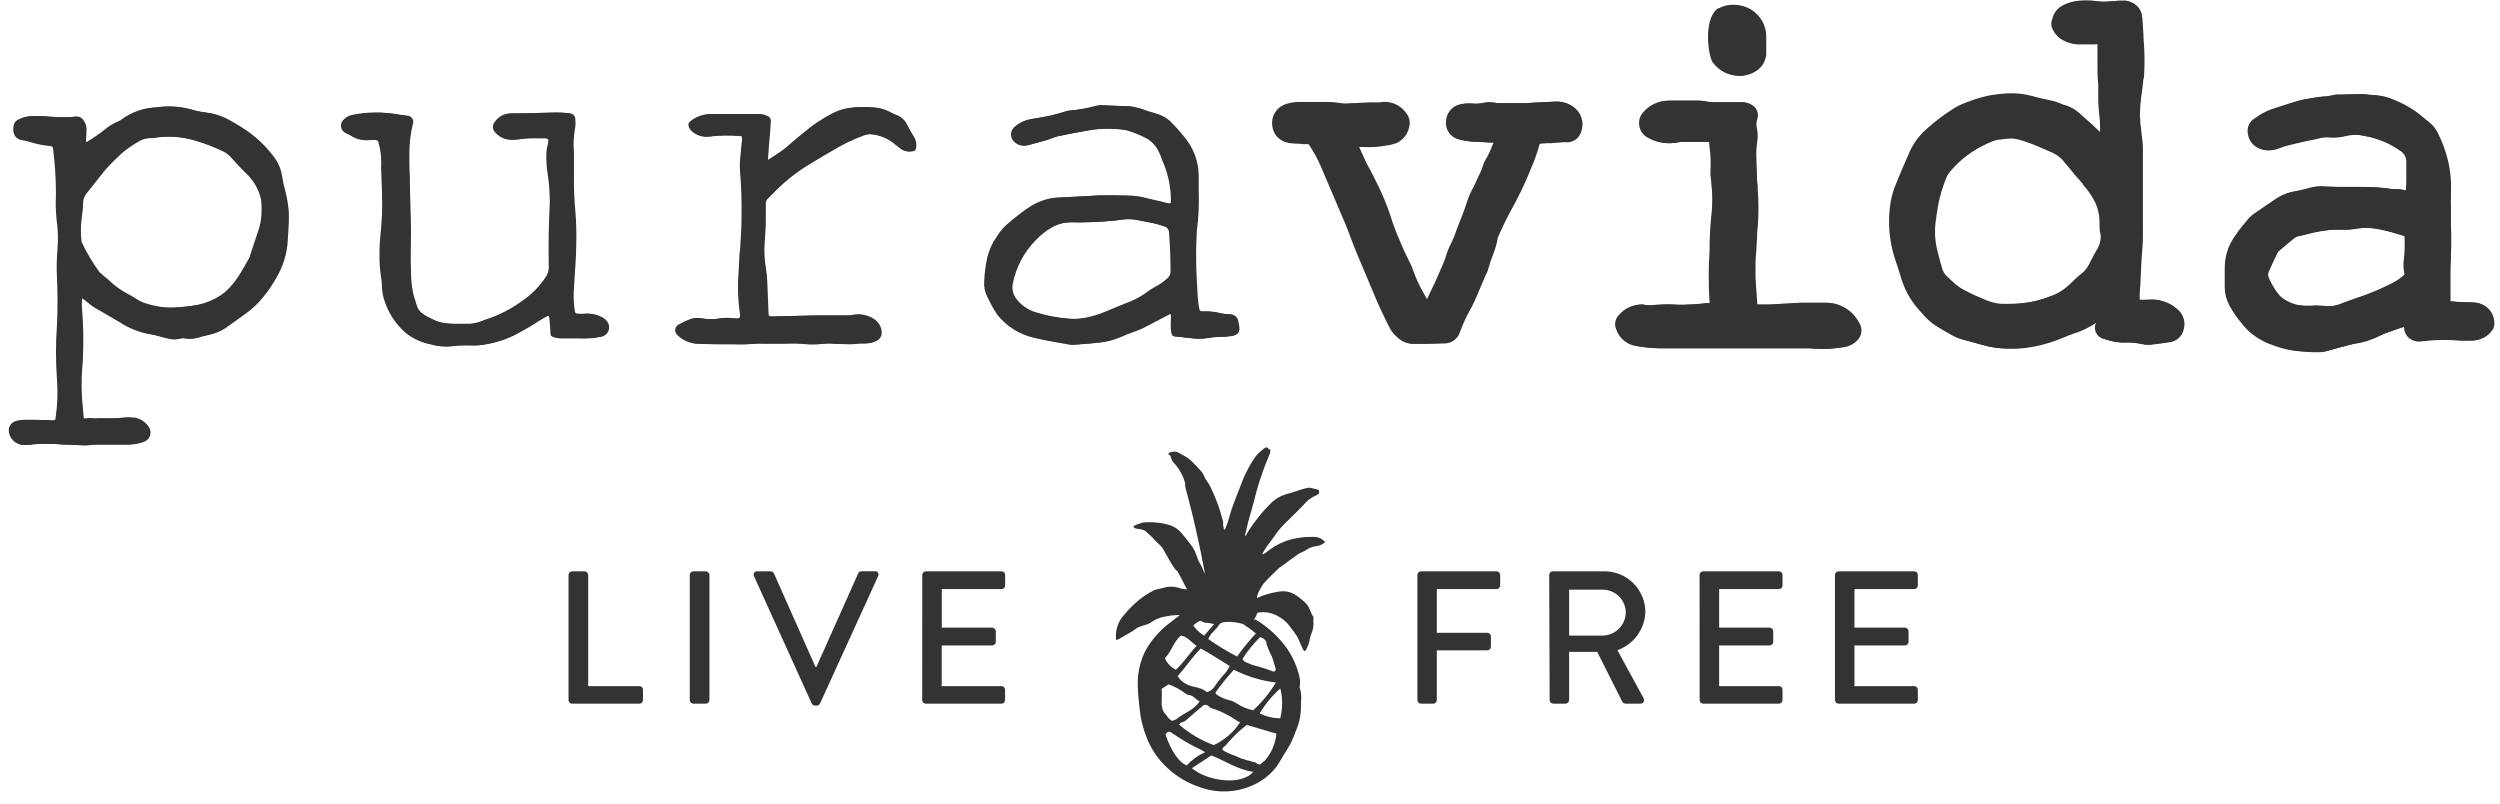 <?xml version="1.0" encoding="UTF-8"?>
<svg width="140px" height="45px" viewBox="0 0 140 45" version="1.1" xmlns="http://www.w3.org/2000/svg" xmlns:xlink="http://www.w3.org/1999/xlink">
    <!-- Generator: Sketch 60 (88103) - https://sketch.com -->
    <title>logo-pura-vida</title>
    <desc>Created with Sketch.</desc>
    <g id="Page-1" stroke="none" stroke-width="1" fill="none" fill-rule="evenodd">
        <g id="logo-pura-vida" fill="#333333" fill-rule="nonzero">
            <path d="M3.593,24.892 C2.894,24.825 2.19,24.835 1.493,24.921 C1.025,24.949 0.621,24.596 0.587,24.128 C0.572,23.881 0.728,23.657 0.964,23.585 C1.123,23.535 1.288,23.51 1.454,23.511 C1.968,23.511 2.482,23.511 2.996,23.545 C3.177,23.545 3.187,23.545 3.206,23.364 C3.312,22.645 3.335,21.916 3.275,21.191 C3.21,20.213 3.21,19.232 3.275,18.254 C3.324,17.328 3.324,16.4 3.275,15.473 C3.25,14.984 3.26,14.493 3.304,14.005 C3.349,13.43 3.333,12.853 3.255,12.282 C3.197,11.811 3.174,11.336 3.187,10.862 C3.189,10 3.135,9.138 3.025,8.283 C3.024,8.244 3.007,8.208 2.978,8.183 C2.949,8.158 2.911,8.146 2.873,8.15 C2.481,8.113 2.093,8.033 1.718,7.91 C1.573,7.87 1.426,7.838 1.278,7.813 C1.101,7.786 0.95,7.672 0.876,7.509 C0.795,7.31 0.795,7.087 0.876,6.887 C0.876,6.804 0.999,6.726 1.082,6.682 C1.356,6.545 1.662,6.484 1.968,6.506 C2.129,6.506 2.291,6.506 2.457,6.506 L2.795,6.535 C3.006,6.535 3.216,6.569 3.427,6.569 C3.715,6.569 4.004,6.569 4.293,6.53 C4.446,6.517 4.593,6.593 4.67,6.726 C4.793,6.887 4.855,7.086 4.846,7.289 C4.846,7.48 4.822,7.666 4.817,7.852 C4.817,7.891 4.817,7.94 4.846,7.955 C4.879,7.968 4.916,7.968 4.949,7.955 C5.287,7.749 5.614,7.525 5.928,7.284 C6.164,7.076 6.434,6.911 6.726,6.794 C6.784,6.771 6.838,6.74 6.887,6.701 C7.441,6.285 8.109,6.046 8.801,6.016 C9.51,5.909 10.233,5.966 10.916,6.183 C11.111,6.232 11.309,6.27 11.508,6.295 C11.919,6.337 12.319,6.453 12.688,6.638 C13.087,6.846 13.473,7.078 13.843,7.333 C14.474,7.772 15.021,8.321 15.459,8.953 C15.601,9.174 15.703,9.417 15.762,9.673 C15.826,9.966 15.855,10.27 15.943,10.554 C16.038,10.904 16.107,11.261 16.149,11.621 C16.173,11.794 16.183,11.97 16.178,12.145 C16.178,12.61 16.139,13.07 16.11,13.535 C16.068,14.148 15.901,14.746 15.62,15.292 C15.376,15.772 15.081,16.223 14.739,16.638 C14.457,16.991 14.128,17.302 13.76,17.564 L12.634,18.371 C12.372,18.541 12.082,18.665 11.778,18.738 C11.621,18.783 11.455,18.802 11.288,18.856 C11.019,18.959 10.727,18.993 10.441,18.954 C10.343,18.929 10.241,18.929 10.143,18.954 C9.926,19.02 9.694,19.02 9.477,18.954 C9.134,18.88 8.801,18.763 8.459,18.709 C7.867,18.601 7.303,18.377 6.799,18.048 C6.31,17.755 5.82,17.48 5.331,17.192 C5.206,17.107 5.087,17.016 4.973,16.917 C4.885,16.849 4.802,16.776 4.709,16.712 C4.616,16.648 4.592,16.712 4.592,16.776 C4.579,16.938 4.579,17.102 4.592,17.265 C4.665,18.139 4.685,19.017 4.65,19.894 C4.65,20.134 4.626,20.383 4.606,20.608 C4.545,21.383 4.56,22.162 4.65,22.934 C4.65,23.09 4.68,23.252 4.694,23.423 C4.856,23.487 5.008,23.389 5.184,23.423 C5.36,23.457 5.536,23.423 5.713,23.423 C6.139,23.441 6.566,23.43 6.99,23.389 C7.19,23.363 7.393,23.365 7.592,23.394 C7.903,23.463 8.172,23.653 8.341,23.922 C8.431,24.061 8.453,24.233 8.403,24.39 C8.353,24.547 8.235,24.674 8.082,24.735 C7.822,24.824 7.549,24.872 7.274,24.877 C6.672,24.877 6.07,24.877 5.468,24.877 C5.257,24.877 5.042,24.921 4.831,24.921 C4.415,24.916 4.004,24.901 3.593,24.892 Z M14.744,11.861 C14.752,11.637 14.742,11.413 14.715,11.19 C14.599,10.628 14.311,10.115 13.892,9.722 C13.603,9.443 13.329,9.154 13.065,8.85 C12.919,8.679 12.737,8.542 12.531,8.449 C12.078,8.24 11.61,8.064 11.131,7.92 C10.307,7.645 9.427,7.581 8.571,7.734 C8.269,7.711 7.968,7.789 7.715,7.955 C7.435,8.119 7.167,8.302 6.912,8.503 C6.817,8.582 6.728,8.667 6.643,8.757 C6.402,8.973 6.173,9.202 5.957,9.443 C5.576,9.888 5.238,10.368 4.856,10.818 C4.73,10.966 4.659,11.153 4.655,11.347 C4.65,11.609 4.627,11.871 4.587,12.13 C4.523,12.563 4.513,13.002 4.557,13.437 C4.56,13.487 4.569,13.537 4.587,13.584 C4.861,14.163 5.189,14.715 5.566,15.234 C5.711,15.37 5.863,15.499 6.021,15.62 C6.385,15.984 6.805,16.286 7.264,16.516 C7.509,16.638 7.724,16.815 7.979,16.922 C8.482,17.111 9.013,17.214 9.55,17.226 L9.59,17.226 C10.128,17.211 10.665,17.153 11.195,17.055 C11.648,16.955 12.078,16.77 12.463,16.511 C13.236,15.978 13.628,15.16 14.073,14.382 C14.075,14.369 14.075,14.356 14.073,14.343 C14.245,13.824 14.416,13.3 14.592,12.781 C14.687,12.483 14.738,12.173 14.744,11.861 L14.744,11.861 Z" id="Shape"></path>
            <path d="M67.024,12.933 C66.968,13.859 66.968,14.787 67.024,15.713 C67.053,16.149 67.058,16.585 67.112,17.02 C67.125,17.119 67.143,17.217 67.166,17.314 C67.178,17.392 67.249,17.447 67.327,17.441 C67.402,17.436 67.477,17.436 67.552,17.441 C67.828,17.437 68.103,17.47 68.37,17.539 C68.53,17.577 68.695,17.596 68.859,17.598 C69.103,17.58 69.318,17.757 69.349,17.999 C69.349,18.073 69.378,18.146 69.393,18.22 C69.457,18.577 69.354,18.748 69.001,18.817 C68.79,18.845 68.578,18.862 68.365,18.866 C68.152,18.864 67.939,18.882 67.729,18.92 C67.371,18.986 67.004,18.986 66.647,18.92 C66.451,18.92 66.25,18.866 66.055,18.856 C65.761,18.856 65.702,18.812 65.673,18.508 C65.658,18.246 65.658,17.983 65.673,17.72 C65.673,17.559 65.629,17.529 65.501,17.603 C65.012,17.857 64.522,18.117 64.033,18.366 C63.853,18.452 63.668,18.527 63.48,18.592 C63.245,18.671 63.015,18.762 62.79,18.866 C62.34,19.062 61.86,19.177 61.37,19.203 C60.998,19.252 60.621,19.267 60.249,19.297 C60.161,19.306 60.072,19.306 59.985,19.297 C59.309,19.174 58.624,19.071 57.958,18.905 C57.158,18.715 56.445,18.259 55.936,17.613 C55.722,17.291 55.535,16.952 55.378,16.599 C55.248,16.342 55.19,16.055 55.212,15.767 C55.23,15.316 55.286,14.868 55.378,14.426 C55.484,13.998 55.67,13.594 55.927,13.236 C56.129,12.904 56.393,12.613 56.705,12.38 C57.047,12.087 57.406,11.815 57.782,11.567 C58.185,11.31 58.64,11.144 59.113,11.078 C59.549,11.048 59.985,11.034 60.415,11.009 L61.654,10.941 C61.691,10.936 61.729,10.936 61.766,10.941 C62.354,10.941 62.946,10.941 63.534,10.97 C63.782,10.994 64.028,11.04 64.268,11.107 C64.669,11.195 65.066,11.303 65.467,11.396 C65.629,11.43 65.673,11.396 65.668,11.22 C65.666,10.441 65.499,9.672 65.178,8.963 C65.1,8.726 64.996,8.498 64.87,8.283 C64.733,8.087 64.558,7.92 64.356,7.793 C63.986,7.588 63.596,7.424 63.191,7.303 C62.984,7.255 62.772,7.229 62.559,7.225 C61.997,7.178 61.43,7.209 60.876,7.318 C60.337,7.421 59.794,7.514 59.255,7.631 C59.063,7.687 58.873,7.753 58.687,7.827 C58.31,7.935 57.938,8.043 57.562,8.136 C57.246,8.213 56.918,8.071 56.759,7.788 C56.638,7.559 56.691,7.278 56.886,7.108 C57.13,6.89 57.427,6.742 57.748,6.677 C58.095,6.618 58.443,6.569 58.78,6.496 C59.118,6.422 59.363,6.344 59.652,6.266 C59.734,6.234 59.819,6.211 59.906,6.197 C60.429,6.155 60.947,6.063 61.453,5.923 C61.527,5.906 61.602,5.896 61.678,5.894 L63.333,5.957 C63.654,6.007 63.967,6.094 64.268,6.217 C64.483,6.276 64.699,6.349 64.914,6.413 C65.209,6.519 65.472,6.7 65.678,6.936 C65.957,7.224 66.219,7.528 66.461,7.847 C66.891,8.426 67.124,9.128 67.127,9.849 C67.127,10.108 67.127,10.373 67.127,10.637 C67.156,11.404 67.122,12.172 67.024,12.933 Z M59.97,17.857 C60.374,17.879 60.779,17.835 61.169,17.725 C61.362,17.68 61.552,17.621 61.737,17.549 C62.227,17.363 62.662,17.162 63.127,16.981 C63.504,16.851 63.862,16.67 64.19,16.443 C64.418,16.269 64.66,16.116 64.914,15.983 C65.122,15.866 65.315,15.723 65.487,15.557 C65.586,15.462 65.641,15.331 65.639,15.194 C65.639,14.48 65.609,13.77 65.555,13.055 C65.565,12.867 65.433,12.701 65.247,12.669 C64.961,12.569 64.668,12.494 64.371,12.443 C64.141,12.404 63.906,12.345 63.676,12.306 C63.514,12.278 63.35,12.266 63.186,12.272 C62.951,12.272 62.697,12.326 62.476,12.35 C61.663,12.43 60.846,12.462 60.029,12.448 C59.638,12.443 59.253,12.541 58.913,12.732 C58.58,12.924 58.276,13.163 58.012,13.442 C57.347,14.112 56.896,14.963 56.715,15.89 C56.657,16.19 56.732,16.5 56.92,16.741 C57.184,17.08 57.541,17.334 57.948,17.471 C58.605,17.678 59.283,17.808 59.97,17.857 Z" id="Shape"></path>
            <path d="M32.846,17.569 C33.172,17.551 33.495,17.629 33.776,17.794 C33.863,17.845 33.938,17.913 33.997,17.994 C34.121,18.151 34.147,18.364 34.066,18.547 C33.985,18.73 33.809,18.853 33.61,18.866 C33.265,18.934 32.913,18.96 32.562,18.944 C32.19,18.944 31.813,18.944 31.436,18.944 C31.337,18.941 31.238,18.927 31.143,18.9 C30.903,18.831 30.898,18.812 30.888,18.557 C30.878,18.303 30.854,18.038 30.824,17.779 C30.828,17.739 30.807,17.701 30.772,17.683 C30.736,17.664 30.693,17.67 30.663,17.696 C30.467,17.808 30.266,17.911 30.08,18.038 C29.679,18.317 29.243,18.528 28.822,18.768 C28.191,19.076 27.51,19.268 26.81,19.336 C26.623,19.348 26.435,19.348 26.248,19.336 C25.934,19.336 25.621,19.336 25.313,19.39 C24.924,19.426 24.532,19.388 24.157,19.277 C23.664,19.179 23.201,18.966 22.806,18.655 C22.213,18.148 21.783,17.477 21.568,16.727 C21.494,16.464 21.456,16.192 21.455,15.919 C21.453,15.819 21.443,15.719 21.426,15.62 C21.345,15.125 21.311,14.624 21.323,14.122 C21.323,13.584 21.392,13.05 21.436,12.517 C21.465,12.145 21.48,11.768 21.475,11.391 C21.475,10.779 21.441,10.167 21.421,9.555 C21.411,9.43 21.411,9.304 21.421,9.178 C21.432,8.776 21.381,8.375 21.269,7.989 C21.266,7.945 21.244,7.904 21.21,7.877 C21.176,7.849 21.132,7.836 21.088,7.842 C20.976,7.835 20.863,7.835 20.75,7.842 C20.361,7.883 19.97,7.782 19.649,7.558 C19.585,7.519 19.512,7.494 19.448,7.46 C19.315,7.394 19.223,7.266 19.202,7.119 C19.18,6.971 19.232,6.823 19.341,6.721 C19.474,6.587 19.644,6.497 19.83,6.462 C20.679,6.274 21.557,6.262 22.41,6.427 C22.532,6.427 22.655,6.462 22.782,6.476 C22.902,6.471 23.017,6.528 23.085,6.628 C23.153,6.728 23.164,6.856 23.115,6.966 C22.99,7.49 22.926,8.027 22.924,8.566 C22.924,9.012 22.924,9.462 22.953,9.913 C22.953,10.892 23.007,11.92 23.017,12.923 C23.017,13.687 22.983,14.45 23.017,15.214 C23.018,15.577 23.049,15.938 23.11,16.296 C23.159,16.555 23.252,16.785 23.325,17.055 C23.384,17.291 23.536,17.494 23.746,17.617 C24.013,17.782 24.295,17.92 24.588,18.029 C24.867,18.099 25.153,18.135 25.44,18.136 C25.753,18.136 26.066,18.136 26.38,18.136 C26.655,18.107 26.925,18.034 27.178,17.921 C27.964,17.672 28.704,17.293 29.366,16.8 C29.848,16.461 30.266,16.038 30.599,15.552 C30.727,15.379 30.794,15.169 30.79,14.955 C30.756,13.741 30.79,12.507 30.849,11.313 C30.846,10.811 30.808,10.311 30.736,9.815 C30.674,9.38 30.657,8.941 30.687,8.503 C30.687,8.331 30.746,8.16 30.78,8.013 C30.815,7.866 30.78,7.744 30.599,7.739 C30.315,7.739 30.027,7.739 29.738,7.739 C29.449,7.739 29.116,7.813 28.803,7.822 C28.446,7.851 28.096,7.714 27.853,7.45 C27.761,7.372 27.704,7.259 27.697,7.138 C27.69,7.017 27.732,6.898 27.814,6.809 C28.008,6.521 28.333,6.35 28.68,6.354 C29.493,6.354 30.306,6.315 31.128,6.305 C31.365,6.3 31.602,6.31 31.838,6.334 C32.131,6.364 32.234,6.496 32.22,6.78 C32.232,6.881 32.232,6.982 32.22,7.083 C32.124,7.567 32.098,8.061 32.141,8.552 C32.141,8.953 32.141,9.355 32.141,9.756 C32.129,10.482 32.158,11.207 32.229,11.929 C32.274,12.529 32.287,13.13 32.269,13.731 C32.269,14.509 32.18,15.287 32.146,16.061 C32.109,16.487 32.119,16.915 32.176,17.338 C32.215,17.559 32.239,17.583 32.469,17.573 C32.557,17.588 32.68,17.578 32.846,17.569 Z" id="Path"></path>
            <path d="M41.54,14.02 C41.569,13.378 41.633,12.737 41.618,12.101 C41.635,11.248 41.606,10.395 41.53,9.545 C41.516,9.208 41.534,8.871 41.584,8.537 C41.584,8.302 41.638,8.048 41.652,7.827 C41.667,7.607 41.623,7.631 41.462,7.612 C40.911,7.563 40.356,7.573 39.807,7.641 C39.452,7.697 39.091,7.587 38.828,7.343 C38.761,7.288 38.709,7.217 38.676,7.137 C38.603,6.961 38.637,6.873 38.799,6.75 C39.115,6.511 39.503,6.383 39.9,6.388 L41.966,6.388 C42.181,6.388 42.392,6.388 42.602,6.388 C42.689,6.394 42.775,6.412 42.857,6.442 C43.097,6.52 43.18,6.608 43.165,6.848 C43.141,7.338 43.092,7.793 43.052,8.268 C43.052,8.483 43.013,8.694 43.003,8.904 C43.003,8.968 43.043,9.002 43.097,8.963 C43.4,8.767 43.713,8.581 43.997,8.361 C44.364,8.077 44.692,7.749 45.064,7.47 C45.578,7.017 46.145,6.629 46.753,6.315 C47.114,6.137 47.507,6.036 47.908,6.016 C48.217,6.016 48.535,5.982 48.843,6.016 C49.207,6.019 49.564,6.113 49.881,6.29 C50.024,6.368 50.173,6.434 50.327,6.486 C50.544,6.601 50.717,6.785 50.816,7.01 C50.938,7.255 51.085,7.499 51.222,7.729 C51.309,7.898 51.337,8.091 51.301,8.278 C51.301,8.382 51.219,8.468 51.115,8.473 C50.916,8.517 50.708,8.48 50.537,8.371 C50.424,8.287 50.322,8.199 50.214,8.116 C49.803,7.761 49.287,7.55 48.745,7.514 C48.634,7.516 48.523,7.536 48.417,7.573 C47.747,7.816 47.103,8.129 46.499,8.508 C46.273,8.64 46.043,8.767 45.823,8.904 C45.436,9.139 45.045,9.364 44.683,9.624 C44.358,9.859 44.048,10.112 43.752,10.383 C43.503,10.608 43.263,10.872 43.033,11.092 C42.925,11.178 42.87,11.313 42.886,11.45 C42.886,11.763 42.886,12.076 42.886,12.39 C42.886,12.815 42.837,13.241 42.817,13.667 C42.792,14.092 42.814,14.519 42.881,14.94 C42.931,15.226 42.96,15.516 42.969,15.806 C42.999,16.379 43.013,16.957 43.038,17.534 C43.038,17.696 43.077,17.73 43.248,17.725 L45.696,17.666 L46.22,17.666 L47.644,17.666 C47.72,17.661 47.796,17.648 47.869,17.627 C48.244,17.564 48.628,17.648 48.941,17.862 C49.192,18.02 49.353,18.287 49.377,18.582 C49.396,18.816 49.255,19.035 49.034,19.115 C48.881,19.187 48.714,19.225 48.545,19.228 C48.295,19.228 48.055,19.228 47.796,19.272 C47.438,19.272 47.076,19.272 46.714,19.243 C46.551,19.226 46.387,19.226 46.224,19.243 C45.776,19.296 45.322,19.296 44.873,19.243 C44.501,19.213 44.129,19.243 43.752,19.243 C43.376,19.243 43.077,19.243 42.739,19.243 C42.627,19.23 42.514,19.23 42.401,19.243 C41.991,19.279 41.579,19.29 41.168,19.277 C40.463,19.277 39.763,19.277 39.063,19.248 C38.695,19.205 38.352,19.043 38.084,18.787 C37.979,18.709 37.923,18.581 37.938,18.45 C37.954,18.32 38.037,18.208 38.157,18.156 C38.352,18.046 38.555,17.951 38.764,17.872 C38.92,17.81 39.089,17.791 39.254,17.818 C39.662,17.894 40.08,17.894 40.487,17.818 C40.673,17.796 40.86,17.796 41.045,17.818 C41.094,17.818 41.143,17.818 41.192,17.843 C41.555,17.843 41.603,17.843 41.54,17.471 C41.438,16.688 41.421,15.897 41.491,15.111 C41.491,14.798 41.491,14.485 41.53,14.171 L41.54,14.02 Z" id="Path"></path>
            <path d="M96.017,3.5 C96.358,3.97 96.905,4.247 97.486,4.244 C97.612,4.244 97.737,4.226 97.858,4.19 C98.016,4.153 98.166,4.09 98.303,4.004 C98.657,3.8 98.885,3.433 98.91,3.025 L98.91,2.746 C98.91,2.506 98.91,2.257 98.91,2.002 C98.896,1.502 98.672,1.032 98.294,0.705 C97.773,0.251 97.027,0.162 96.414,0.48 L96.38,0.48 C95.587,0.94 95.724,2.864 96.027,3.476 L96.017,3.5 Z" id="Path"></path>
            <path d="M120.361,16.785 C120.182,16.798 120.002,16.798 119.822,16.785 C119.822,16.511 119.822,16.232 119.862,15.953 C119.886,15.283 119.915,14.592 119.974,13.917 C120.013,13.427 120.008,12.913 120.003,12.448 C120.003,12.272 120.003,12.091 120.003,11.91 L120.003,9.462 C120.003,9.09 120.003,8.708 120.003,8.327 C120.003,7.945 119.945,7.651 119.91,7.348 C119.91,7.201 119.876,7.054 119.857,6.907 L119.857,6.799 C119.857,6.711 119.857,6.623 119.832,6.54 C119.84,6.058 119.881,5.577 119.955,5.101 C119.979,4.929 119.999,4.753 120.018,4.577 C120.018,4.523 120.018,4.469 120.043,4.41 C120.067,4.352 120.072,4.185 120.077,4.073 C120.108,3.433 120.095,2.792 120.038,2.154 C120.038,1.88 120.003,1.601 119.994,1.322 C119.988,1.181 119.975,1.04 119.955,0.901 C119.904,0.421 119.491,0.063 119.01,0.078 C118.843,0.078 118.692,0.078 118.52,0.108 L118.354,0.108 C118.069,0.144 117.782,0.144 117.497,0.108 C117.117,0.054 116.732,0.054 116.352,0.108 C116.137,0.142 115.928,0.204 115.73,0.294 L115.666,0.323 C115.339,0.473 115.101,0.769 115.025,1.121 L115.001,1.199 C114.951,1.362 114.968,1.539 115.05,1.689 C115.144,1.9 115.295,2.081 115.485,2.213 C115.778,2.397 116.118,2.492 116.464,2.487 C116.557,2.492 116.65,2.492 116.743,2.487 L116.978,2.487 C117.173,2.498 117.369,2.486 117.561,2.452 L117.561,2.727 C117.561,3.03 117.561,3.334 117.561,3.637 C117.561,4.019 117.585,4.406 117.605,4.787 L117.605,5.277 C117.605,5.38 117.605,5.483 117.605,5.585 C117.605,5.845 117.62,6.105 117.649,6.364 C117.696,6.735 117.714,7.11 117.703,7.485 C117.336,7.127 116.959,6.79 116.572,6.452 L116.523,6.413 C116.266,6.148 115.935,5.968 115.573,5.894 C115.522,5.863 115.468,5.836 115.412,5.815 C115.294,5.768 115.173,5.729 115.05,5.698 L114.614,5.6 C114.364,5.546 114.124,5.497 113.899,5.429 C113.523,5.323 113.135,5.27 112.744,5.272 C112.312,5.279 111.881,5.323 111.457,5.404 C111.05,5.489 110.652,5.611 110.267,5.766 L110.091,5.83 C109.852,5.924 109.623,6.043 109.41,6.187 C108.924,6.493 108.464,6.838 108.035,7.22 C107.617,7.565 107.282,8 107.056,8.493 L106.836,8.983 C106.645,9.428 106.454,9.873 106.278,10.319 C106.134,10.652 106.029,11 105.964,11.357 C105.793,12.41 105.873,13.488 106.199,14.504 C106.312,14.832 106.415,15.16 106.517,15.483 C106.705,16.179 107.05,16.822 107.526,17.363 C107.585,17.422 107.638,17.48 107.692,17.544 C107.912,17.812 108.17,18.048 108.456,18.244 C108.71,18.406 108.994,18.572 109.347,18.768 C109.501,18.859 109.666,18.933 109.836,18.988 L110.326,19.125 L110.923,19.292 C111.459,19.456 112.017,19.536 112.578,19.527 C112.822,19.527 113.067,19.527 113.376,19.492 C113.981,19.419 114.575,19.276 115.148,19.066 C115.193,19.051 115.237,19.033 115.28,19.013 L115.564,18.9 C115.74,18.827 115.916,18.753 116.097,18.69 C116.569,18.549 117.015,18.334 117.419,18.053 L117.39,18.21 C117.345,18.374 117.369,18.549 117.456,18.696 C117.542,18.842 117.684,18.948 117.85,18.988 L118.036,19.042 C118.351,19.146 118.682,19.196 119.015,19.189 C119.33,19.173 119.647,19.201 119.955,19.272 C120.105,19.306 120.26,19.32 120.415,19.311 C120.811,19.267 121.188,19.213 121.511,19.164 C121.905,19.11 122.22,18.811 122.294,18.42 C122.398,18.033 122.275,17.62 121.976,17.353 C121.541,16.947 120.955,16.741 120.361,16.785 Z M117.732,13.212 C117.741,13.495 117.657,13.774 117.492,14.005 C117.394,14.176 117.301,14.348 117.213,14.524 C117.125,14.7 117.071,14.803 116.993,14.935 C116.928,15.037 116.851,15.131 116.763,15.214 L116.592,15.356 C116.528,15.405 116.464,15.454 116.406,15.508 L116.146,15.752 C116.029,15.865 115.911,15.978 115.789,16.08 C115.529,16.295 115.232,16.461 114.913,16.57 C114.385,16.783 113.829,16.92 113.263,16.976 C112.843,17.014 112.421,17.026 112,17.01 C111.736,16.979 111.477,16.912 111.231,16.81 C110.828,16.65 110.432,16.471 110.047,16.271 C109.862,16.177 109.689,16.064 109.528,15.934 C109.45,15.87 109.376,15.797 109.303,15.728 C109.229,15.659 109.131,15.562 109.038,15.483 C108.894,15.353 108.794,15.183 108.75,14.994 C108.701,14.827 108.657,14.656 108.613,14.504 C108.569,14.352 108.554,14.264 108.52,14.147 C108.342,13.501 108.314,12.823 108.436,12.164 C108.436,12.047 108.471,11.929 108.485,11.817 C108.5,11.704 108.52,11.582 108.539,11.469 C108.641,10.957 108.79,10.456 108.985,9.971 C109.073,9.771 109.2,9.59 109.357,9.438 C109.837,8.903 110.415,8.464 111.06,8.145 L111.173,8.092 C111.426,7.953 111.698,7.851 111.98,7.788 L112.103,7.788 C112.292,7.752 112.483,7.733 112.676,7.729 C112.783,7.728 112.889,7.739 112.994,7.764 C113.404,7.864 113.803,8.002 114.188,8.175 L115.025,8.532 C115.295,8.663 115.53,8.856 115.71,9.095 C115.872,9.296 116.048,9.492 116.2,9.687 C116.352,9.883 116.548,10.079 116.719,10.285 L116.719,10.314 C116.987,10.61 117.215,10.939 117.399,11.293 C117.557,11.618 117.64,11.974 117.644,12.336 C117.644,12.556 117.644,12.776 117.678,12.992 C117.732,13.026 117.732,13.114 117.732,13.212 Z" id="Shape"></path>
            <path d="M138.654,16.947 C138.419,16.947 138.189,16.917 137.954,16.913 C137.719,16.908 137.567,16.913 137.371,16.878 L137.229,16.878 L137.229,16.785 C137.235,16.745 137.235,16.704 137.229,16.663 L137.229,16.58 C137.229,16.448 137.229,16.31 137.229,16.178 C137.229,16.046 137.229,15.899 137.229,15.762 C137.229,15.625 137.229,15.42 137.229,15.273 C137.229,15.126 137.229,14.827 137.254,14.602 L137.254,14.274 C137.278,13.721 137.278,13.173 137.254,12.649 C137.254,12.492 137.254,12.336 137.254,12.159 C137.254,11.983 137.254,11.714 137.254,11.479 C137.243,11.316 137.243,11.153 137.254,10.99 C137.254,10.916 137.254,10.843 137.254,10.769 C137.282,10.137 137.218,9.503 137.063,8.89 C136.937,8.405 136.761,7.934 136.539,7.485 C136.426,7.24 136.259,7.024 136.05,6.853 L135.815,6.667 C135.31,6.218 134.732,5.859 134.106,5.605 L133.95,5.541 C133.799,5.48 133.643,5.431 133.485,5.394 C133.271,5.353 133.055,5.326 132.838,5.316 C132.699,5.309 132.56,5.294 132.422,5.272 C132.346,5.265 132.269,5.265 132.192,5.272 L131.091,5.301 L131.037,5.301 C130.915,5.29 130.792,5.304 130.675,5.341 C130.514,5.38 130.35,5.403 130.185,5.409 C130.021,5.418 129.857,5.437 129.696,5.468 L129.392,5.517 C129.197,5.543 129.004,5.582 128.815,5.634 C128.467,5.732 128.12,5.845 127.787,5.957 L127.297,6.114 C126.994,6.224 126.707,6.376 126.445,6.564 L126.338,6.633 C126.06,6.805 125.912,7.127 125.961,7.45 C125.991,7.855 126.255,8.203 126.636,8.341 C126.772,8.396 126.916,8.424 127.062,8.424 C127.253,8.418 127.441,8.382 127.62,8.317 L127.787,8.253 C127.834,8.23 127.883,8.212 127.934,8.199 L128.276,8.111 C128.707,8.008 129.148,7.896 129.583,7.817 L129.823,7.764 C130.013,7.707 130.212,7.682 130.41,7.69 C130.729,7.725 131.05,7.702 131.36,7.622 C131.732,7.533 132.119,7.533 132.491,7.622 C133.216,7.75 133.904,8.036 134.508,8.459 C134.719,8.586 134.848,8.814 134.85,9.061 L134.85,10.103 C134.849,10.136 134.849,10.169 134.85,10.201 L134.85,10.691 C134.634,10.629 134.41,10.598 134.185,10.598 L134.038,10.598 C133.49,10.514 132.937,10.474 132.383,10.48 L131.027,10.48 L129.97,10.422 C129.817,10.423 129.664,10.441 129.515,10.476 L129.128,10.573 C128.932,10.63 128.732,10.674 128.531,10.706 C128.139,10.77 127.767,10.924 127.444,11.156 C127.131,11.366 126.817,11.577 126.509,11.797 L126.431,11.846 C126.267,11.951 126.118,12.076 125.985,12.218 C125.741,12.502 125.52,12.801 125.295,13.109 C124.876,13.665 124.66,14.347 124.683,15.043 C124.683,15.4 124.683,15.762 124.708,16.12 C124.717,16.461 124.804,16.796 124.962,17.099 C125.153,17.446 125.378,17.774 125.633,18.078 L125.741,18.215 C125.815,18.311 125.897,18.401 125.985,18.484 L126.034,18.533 C126.435,18.9 126.911,19.175 127.429,19.341 C127.802,19.482 128.19,19.582 128.585,19.639 C128.928,19.675 129.273,19.691 129.617,19.688 L130.058,19.688 C130.139,19.689 130.22,19.679 130.298,19.659 L130.67,19.556 L131.052,19.448 L132.031,19.199 L132.134,19.199 C132.54,19.115 132.933,18.978 133.303,18.792 C133.5,18.693 133.705,18.611 133.915,18.548 L134.219,18.44 C134.327,18.401 134.434,18.362 134.542,18.332 L134.762,18.254 C134.758,18.451 134.822,18.643 134.943,18.797 C135.151,19.035 135.471,19.142 135.78,19.076 C136.492,18.987 137.211,18.977 137.924,19.047 C138.07,19.054 138.215,19.054 138.36,19.047 L138.605,19.047 C138.975,19.021 139.316,18.833 139.535,18.533 C139.635,18.418 139.689,18.269 139.687,18.117 C139.693,17.52 139.247,17.015 138.654,16.947 L138.654,16.947 Z M129.622,17.123 L129.52,17.123 C129.363,17.123 129.211,17.123 129.055,17.123 C128.711,17.113 128.375,17.019 128.076,16.849 C127.921,16.773 127.781,16.672 127.659,16.55 C127.412,16.256 127.211,15.926 127.062,15.571 C127.001,15.453 127.001,15.313 127.062,15.194 C127.209,14.857 127.376,14.499 127.552,14.142 C127.591,14.089 127.637,14.041 127.689,14 C127.929,13.794 128.178,13.589 128.423,13.388 C128.512,13.305 128.622,13.247 128.741,13.222 C128.947,13.183 129.152,13.134 129.353,13.08 C129.554,13.026 129.613,13.016 129.745,12.992 C130.227,12.886 130.72,12.842 131.213,12.859 C131.487,12.871 131.762,12.85 132.031,12.796 C132.493,12.733 132.962,12.755 133.416,12.859 C133.767,12.931 134.114,13.025 134.454,13.138 L134.748,13.227 C134.777,13.689 134.763,14.153 134.703,14.612 C134.676,14.862 134.692,15.116 134.752,15.361 C134.736,15.385 134.716,15.406 134.694,15.424 C134.465,15.623 134.21,15.788 133.935,15.914 C133.319,16.223 132.681,16.484 132.026,16.697 C131.713,16.805 131.399,16.922 131.091,17.04 C130.893,17.116 130.681,17.151 130.469,17.143 L129.681,17.108 L129.588,17.108 L129.622,17.123 Z" id="Shape"></path>
            <path d="M88.215,6.065 C87.915,5.8 87.522,5.666 87.123,5.693 L86.531,5.722 L85.811,5.757 L85.522,5.781 C85.405,5.781 85.283,5.781 85.165,5.781 L85.106,5.781 C84.91,5.781 84.71,5.781 84.514,5.781 L84.152,5.781 C83.98,5.785 83.807,5.772 83.638,5.742 C83.457,5.718 83.273,5.727 83.094,5.766 C82.892,5.809 82.684,5.82 82.478,5.801 C82.271,5.783 82.064,5.795 81.861,5.835 C81.402,5.927 81.066,6.322 81.048,6.79 C80.999,7.242 81.282,7.665 81.719,7.793 C82.018,7.879 82.328,7.927 82.639,7.935 L83.452,7.979 L83.711,7.979 C83.677,8.057 83.648,8.141 83.613,8.219 C83.523,8.464 83.41,8.7 83.276,8.924 C83.2,9.04 83.144,9.167 83.109,9.301 C83.06,9.46 82.996,9.614 82.918,9.761 C82.864,9.873 82.81,9.986 82.762,10.103 C82.702,10.25 82.633,10.392 82.556,10.529 C82.425,10.763 82.317,11.009 82.233,11.264 C82.12,11.631 81.983,11.993 81.836,12.37 L81.675,12.781 L81.601,12.987 C81.533,13.184 81.453,13.377 81.362,13.564 C81.222,13.825 81.112,14.101 81.034,14.387 C81.012,14.462 80.986,14.535 80.955,14.607 L80.872,14.803 C80.715,15.16 80.564,15.513 80.407,15.865 L80.172,16.355 C80.094,16.511 80.02,16.663 79.947,16.82 L79.785,16.526 C79.506,16.053 79.274,15.553 79.095,15.033 C79.075,14.962 79.047,14.893 79.012,14.827 C78.958,14.71 78.899,14.587 78.836,14.47 C78.713,14.215 78.596,13.98 78.493,13.731 L78.405,13.515 C78.2,13.055 78.021,12.582 77.871,12.101 C77.665,11.466 77.408,10.849 77.103,10.255 L76.931,9.903 C76.843,9.723 76.75,9.547 76.652,9.374 C76.564,9.217 76.481,9.066 76.408,8.885 C76.334,8.703 76.207,8.454 76.114,8.238 C76.249,8.231 76.385,8.231 76.52,8.238 C76.873,8.25 77.226,8.224 77.573,8.16 L77.847,8.116 C77.938,8.101 78.027,8.074 78.111,8.038 L78.155,8.038 C78.564,7.867 78.856,7.497 78.924,7.059 C78.98,6.811 78.921,6.552 78.762,6.354 C78.458,5.887 77.897,5.657 77.352,5.776 C77.26,5.782 77.166,5.782 77.073,5.776 L76.745,5.776 L75.962,5.82 L75.737,5.82 C75.548,5.843 75.358,5.843 75.169,5.82 C74.868,5.77 74.564,5.747 74.259,5.752 L73.236,5.752 L72.785,5.752 C72.568,5.758 72.352,5.794 72.144,5.859 C71.782,5.957 71.494,6.232 71.38,6.589 C71.28,6.918 71.325,7.274 71.503,7.568 C71.676,7.822 71.951,7.986 72.257,8.018 C72.419,8.04 72.582,8.049 72.746,8.048 L72.805,8.048 C72.846,8.061 72.889,8.069 72.932,8.072 L73.074,8.072 L73.358,8.072 C73.64,8.476 73.879,8.907 74.073,9.359 L75.008,11.552 C75.169,11.934 75.336,12.321 75.497,12.703 C75.576,12.889 75.644,13.08 75.717,13.266 C75.791,13.452 75.845,13.613 75.913,13.785 C76.09,14.23 76.276,14.671 76.466,15.111 C76.594,15.405 76.716,15.699 76.838,15.997 C77.073,16.575 77.328,17.172 77.607,17.755 C77.646,17.823 77.676,17.892 77.71,17.965 C77.744,18.038 77.847,18.239 77.92,18.376 C78.092,18.871 78.539,19.218 79.061,19.262 L79.061,19.262 C79.668,19.262 80.27,19.262 80.872,19.233 C81.272,19.243 81.631,18.988 81.753,18.606 C81.866,18.288 82.008,17.98 82.13,17.72 C82.194,17.593 82.257,17.476 82.326,17.353 C82.394,17.231 82.497,17.045 82.571,16.864 C82.713,16.55 82.85,16.232 82.982,15.914 C83.045,15.767 83.104,15.62 83.168,15.478 C83.182,15.443 83.198,15.409 83.217,15.376 C83.279,15.265 83.325,15.147 83.354,15.023 C83.415,14.797 83.489,14.575 83.574,14.357 C83.705,14.042 83.803,13.714 83.868,13.378 C83.87,13.359 83.87,13.339 83.868,13.32 L83.892,13.271 C84.176,12.629 84.426,12.12 84.68,11.665 C85.032,11.031 85.347,10.377 85.625,9.707 L85.748,9.408 C85.923,9.01 86.07,8.599 86.188,8.18 L86.217,8.087 L86.217,8.052 L86.634,8.018 L86.893,8.018 L87.569,7.964 L87.662,7.964 C87.73,7.973 87.799,7.973 87.867,7.964 C88.214,7.912 88.492,7.651 88.567,7.308 C88.706,6.861 88.568,6.373 88.215,6.065 L88.215,6.065 Z" id="Path"></path>
            <path d="M102.2,16.957 L101.534,16.957 C101.304,16.957 101.074,16.957 100.849,16.957 L100.095,17.006 C99.797,17.006 99.503,17.045 99.204,17.055 C98.906,17.064 98.715,17.055 98.465,17.055 L98.411,17.055 L98.382,16.629 C98.348,16.188 98.313,15.728 98.308,15.287 C98.303,14.847 98.308,14.441 98.357,13.995 C98.357,13.794 98.382,13.599 98.392,13.403 C98.401,13.207 98.392,12.957 98.431,12.737 C98.49,12.024 98.49,11.306 98.431,10.593 L98.431,10.48 C98.431,10.329 98.397,10.172 98.392,10.02 C98.392,9.531 98.357,9.095 98.352,8.645 C98.349,8.443 98.362,8.242 98.392,8.043 C98.441,7.758 98.441,7.466 98.392,7.181 C98.352,7.03 98.352,6.872 98.392,6.721 C98.536,6.382 98.381,5.99 98.044,5.84 C97.917,5.769 97.774,5.731 97.628,5.727 L97.564,5.727 C97.212,5.727 96.864,5.727 96.512,5.727 L96.468,5.727 L96.076,5.727 C95.912,5.727 95.749,5.714 95.587,5.688 C95.46,5.657 95.33,5.64 95.2,5.639 L95.2,5.639 L94.559,5.639 L93.731,5.639 L93.536,5.639 C93.023,5.633 92.531,5.843 92.18,6.217 C91.959,6.421 91.852,6.72 91.892,7.018 C91.932,7.316 92.114,7.575 92.38,7.715 C92.868,7.993 93.44,8.085 93.991,7.974 L94.162,7.94 L94.27,7.94 C94.759,7.94 95.249,7.94 95.738,7.94 L95.807,7.94 C95.807,8.057 95.807,8.18 95.841,8.297 C95.892,8.715 95.907,9.135 95.885,9.555 C95.875,9.641 95.875,9.729 95.885,9.815 L95.92,10.152 C95.92,10.348 95.964,10.544 95.973,10.745 C95.992,11.235 95.974,11.726 95.92,12.213 C95.871,12.673 95.851,13.138 95.831,13.584 L95.831,14.005 C95.76,14.994 95.76,15.987 95.831,16.976 L95.631,16.976 C95.212,17.029 94.79,17.06 94.368,17.069 L94.006,17.069 C93.637,17.04 93.267,17.04 92.899,17.069 L92.801,17.069 C92.575,17.112 92.343,17.112 92.116,17.069 C92.013,17.044 91.906,17.044 91.803,17.069 C91.403,17.115 91.036,17.311 90.775,17.617 C90.544,17.829 90.475,18.164 90.603,18.45 C90.758,18.912 91.145,19.258 91.622,19.36 C92.064,19.446 92.513,19.493 92.963,19.502 L94.245,19.502 L95.146,19.502 L96.884,19.502 L97.623,19.502 L98.196,19.502 L99.062,19.502 L99.85,19.502 L101.113,19.502 L101.412,19.502 C101.636,19.527 101.862,19.54 102.087,19.541 C102.461,19.537 102.834,19.506 103.203,19.448 C103.556,19.417 103.879,19.239 104.094,18.959 C104.293,18.686 104.293,18.316 104.094,18.043 C103.725,17.346 102.988,16.923 102.2,16.957 Z" id="Path"></path>
            <path d="M3.495,24.892 C2.796,24.825 2.092,24.835 1.395,24.921 C0.927,24.949 0.524,24.596 0.49,24.128 C0.477,23.881 0.634,23.656 0.871,23.585 C1.03,23.535 1.195,23.51 1.361,23.511 C1.85,23.511 2.389,23.511 2.903,23.545 C3.089,23.545 3.094,23.545 3.118,23.364 C3.222,22.645 3.245,21.916 3.187,21.191 C3.117,20.213 3.117,19.232 3.187,18.254 C3.233,17.328 3.233,16.4 3.187,15.473 C3.165,14.984 3.174,14.493 3.216,14.005 C3.266,13.431 3.25,12.852 3.167,12.282 C3.119,11.82 3.108,11.355 3.133,10.892 C3.133,10.029 3.079,9.168 2.971,8.312 C2.964,8.233 2.894,8.174 2.815,8.18 C2.415,8.144 2.021,8.063 1.64,7.94 C1.495,7.899 1.348,7.867 1.199,7.842 C1.023,7.814 0.873,7.7 0.798,7.538 C0.72,7.339 0.72,7.117 0.798,6.917 C0.84,6.826 0.913,6.753 1.003,6.711 C1.271,6.567 1.571,6.496 1.875,6.506 C2.031,6.506 2.198,6.506 2.364,6.506 L2.697,6.535 C2.908,6.535 3.118,6.569 3.329,6.569 C3.617,6.569 3.906,6.569 4.195,6.53 C4.348,6.516 4.496,6.592 4.572,6.726 C4.695,6.887 4.757,7.086 4.748,7.289 C4.748,7.48 4.748,7.666 4.719,7.852 C4.719,7.891 4.719,7.94 4.748,7.955 C4.781,7.968 4.818,7.968 4.851,7.955 C5.191,7.751 5.518,7.527 5.83,7.284 C6.066,7.076 6.336,6.911 6.628,6.794 C6.686,6.772 6.741,6.741 6.79,6.701 C7.345,6.284 8.014,6.045 8.708,6.016 C9.417,5.91 10.14,5.967 10.823,6.183 C11.016,6.233 11.212,6.27 11.41,6.295 C11.823,6.338 12.224,6.454 12.595,6.638 C12.992,6.847 13.376,7.079 13.745,7.333 C14.376,7.772 14.923,8.321 15.361,8.953 C15.505,9.173 15.608,9.416 15.664,9.673 C15.728,9.966 15.762,10.27 15.845,10.554 C15.94,10.904 16.009,11.261 16.051,11.621 C16.075,11.794 16.085,11.97 16.08,12.145 C16.08,12.61 16.046,13.07 16.017,13.535 C15.975,14.148 15.808,14.746 15.527,15.292 C15.29,15.776 15.001,16.232 14.666,16.653 C14.383,17.004 14.053,17.315 13.687,17.578 L12.536,18.371 C12.274,18.542 11.984,18.666 11.68,18.738 C11.523,18.783 11.357,18.802 11.19,18.856 C10.921,18.959 10.629,18.993 10.343,18.954 C10.247,18.929 10.146,18.929 10.05,18.954 C9.833,19.02 9.601,19.02 9.384,18.954 C9.041,18.88 8.703,18.763 8.361,18.709 C7.771,18.602 7.208,18.377 6.706,18.048 C6.217,17.755 5.727,17.48 5.238,17.192 C5.113,17.107 4.994,17.016 4.88,16.917 C4.792,16.849 4.709,16.776 4.616,16.712 C4.523,16.648 4.499,16.712 4.499,16.776 C4.486,16.938 4.486,17.102 4.499,17.265 C4.574,18.139 4.594,19.017 4.557,19.894 C4.557,20.134 4.557,20.383 4.513,20.608 C4.455,21.383 4.469,22.162 4.557,22.934 C4.557,23.09 4.587,23.252 4.606,23.423 C4.763,23.487 4.915,23.389 5.096,23.423 C5.277,23.457 5.443,23.423 5.62,23.423 C6.046,23.441 6.473,23.43 6.897,23.389 C7.097,23.373 7.298,23.385 7.494,23.423 C7.805,23.491 8.075,23.682 8.243,23.952 C8.332,24.092 8.353,24.264 8.301,24.422 C8.249,24.579 8.129,24.705 7.974,24.764 C7.714,24.853 7.441,24.901 7.166,24.906 C6.564,24.906 5.962,24.906 5.36,24.906 C5.15,24.906 4.934,24.95 4.724,24.95 C4.322,24.916 3.906,24.901 3.495,24.892 Z M14.646,11.861 C14.658,11.637 14.65,11.413 14.622,11.19 C14.502,10.628 14.213,10.116 13.794,9.722 C13.51,9.443 13.231,9.154 12.967,8.85 C12.822,8.677 12.64,8.54 12.434,8.449 C11.976,8.232 11.503,8.048 11.019,7.901 C10.194,7.633 9.316,7.576 8.464,7.734 C8.162,7.711 7.861,7.789 7.607,7.955 C7.328,8.118 7.062,8.301 6.809,8.503 C6.713,8.581 6.624,8.666 6.54,8.757 C6.3,8.972 6.073,9.201 5.859,9.443 C5.478,9.888 5.14,10.368 4.763,10.818 C4.634,10.97 4.562,11.162 4.557,11.362 C4.552,11.624 4.529,11.885 4.489,12.145 C4.428,12.578 4.418,13.016 4.459,13.452 C4.461,13.502 4.473,13.552 4.494,13.599 C4.766,14.179 5.094,14.731 5.473,15.248 C5.618,15.385 5.77,15.514 5.928,15.635 C6.293,15.997 6.712,16.299 7.171,16.531 C7.416,16.653 7.661,16.829 7.886,16.937 C8.391,17.126 8.924,17.229 9.462,17.241 L9.497,17.241 C10.035,17.225 10.572,17.168 11.102,17.069 C11.555,16.97 11.986,16.786 12.37,16.526 C13.143,15.992 13.535,15.175 13.985,14.397 C13.985,14.397 13.985,14.372 13.985,14.357 C14.157,13.838 14.328,13.315 14.504,12.796 C14.597,12.493 14.644,12.178 14.646,11.861 Z" id="Shape"></path>
            <path d="M66.931,12.933 C66.875,13.859 66.875,14.787 66.931,15.713 C66.96,16.149 66.965,16.585 67.024,17.02 C67.035,17.119 67.051,17.217 67.073,17.314 C67.085,17.392 67.155,17.447 67.234,17.441 C67.309,17.436 67.384,17.436 67.459,17.441 C67.735,17.437 68.01,17.47 68.277,17.539 C68.438,17.576 68.602,17.596 68.766,17.598 C69.006,17.594 69.213,17.764 69.256,17.999 C69.256,18.073 69.256,18.146 69.295,18.22 C69.359,18.577 69.256,18.748 68.903,18.817 C68.693,18.845 68.48,18.862 68.267,18.866 C68.054,18.864 67.841,18.882 67.631,18.92 C67.273,18.986 66.907,18.986 66.549,18.92 C66.353,18.92 66.152,18.866 65.957,18.856 C65.663,18.856 65.609,18.812 65.575,18.508 C65.541,18.205 65.575,17.985 65.575,17.72 C65.575,17.559 65.536,17.529 65.403,17.603 C64.914,17.857 64.424,18.117 63.935,18.366 C63.755,18.452 63.57,18.527 63.382,18.592 C63.147,18.671 62.917,18.762 62.692,18.866 C62.242,19.062 61.762,19.177 61.272,19.203 C60.9,19.252 60.528,19.267 60.151,19.297 C60.065,19.306 59.978,19.306 59.892,19.297 C59.211,19.174 58.531,19.071 57.86,18.905 C57.06,18.715 56.347,18.259 55.838,17.613 C55.626,17.29 55.439,16.951 55.28,16.599 C55.15,16.342 55.092,16.055 55.114,15.767 C55.132,15.316 55.189,14.867 55.285,14.426 C55.387,13.998 55.572,13.594 55.829,13.236 C56.032,12.903 56.298,12.612 56.612,12.38 C56.952,12.087 57.31,11.815 57.684,11.567 C58.089,11.31 58.545,11.143 59.02,11.078 C59.451,11.048 59.887,11.034 60.322,11.009 L61.556,10.941 C61.593,10.936 61.631,10.936 61.669,10.941 C62.256,10.941 62.848,10.941 63.436,10.97 C63.684,10.994 63.93,11.04 64.17,11.107 C64.571,11.195 64.968,11.303 65.374,11.396 C65.531,11.43 65.58,11.396 65.57,11.22 C65.568,10.441 65.401,9.672 65.08,8.963 C65.004,8.725 64.901,8.497 64.772,8.283 C64.643,8.089 64.476,7.923 64.283,7.793 C63.911,7.589 63.519,7.425 63.113,7.303 C62.906,7.255 62.694,7.228 62.481,7.225 C61.92,7.178 61.355,7.209 60.802,7.318 C60.259,7.421 59.715,7.514 59.177,7.631 C58.984,7.687 58.795,7.753 58.609,7.827 C58.237,7.935 57.86,8.043 57.483,8.136 C57.168,8.213 56.84,8.071 56.68,7.788 C56.56,7.559 56.613,7.278 56.808,7.108 C57.052,6.89 57.349,6.742 57.669,6.677 C58.017,6.618 58.364,6.569 58.707,6.496 C59.05,6.422 59.285,6.344 59.573,6.266 C59.656,6.234 59.741,6.211 59.828,6.197 C60.353,6.155 60.872,6.063 61.38,5.923 C61.452,5.906 61.526,5.896 61.6,5.894 L63.255,5.957 C63.575,6.007 63.889,6.094 64.19,6.217 C64.41,6.276 64.62,6.349 64.836,6.413 C65.132,6.519 65.397,6.7 65.604,6.936 C65.882,7.225 66.144,7.529 66.387,7.847 C66.816,8.426 67.048,9.128 67.048,9.849 C67.048,10.108 67.048,10.373 67.048,10.637 C67.071,11.404 67.031,12.172 66.931,12.933 L66.931,12.933 Z M59.887,17.857 C60.289,17.88 60.693,17.835 61.081,17.725 C61.276,17.679 61.467,17.62 61.654,17.549 C62.143,17.363 62.574,17.162 63.039,16.981 C63.418,16.851 63.777,16.67 64.106,16.443 C64.333,16.267 64.576,16.113 64.831,15.983 C65.037,15.865 65.228,15.722 65.399,15.557 C65.502,15.465 65.558,15.332 65.55,15.194 C65.55,14.48 65.521,13.77 65.467,13.055 C65.477,12.867 65.345,12.701 65.159,12.669 C64.875,12.569 64.584,12.494 64.287,12.443 C64.052,12.404 63.822,12.345 63.587,12.306 C63.426,12.278 63.262,12.266 63.098,12.272 C62.863,12.272 62.608,12.326 62.388,12.35 C61.575,12.43 60.758,12.463 59.941,12.448 C59.552,12.443 59.168,12.541 58.829,12.732 C58.492,12.923 58.183,13.163 57.914,13.442 C57.249,14.112 56.798,14.963 56.617,15.89 C56.558,16.191 56.635,16.502 56.827,16.741 C57.088,17.081 57.444,17.335 57.85,17.471 C58.512,17.679 59.195,17.809 59.887,17.857 L59.887,17.857 Z" id="Shape"></path>
            <path d="M32.748,17.569 C33.075,17.551 33.4,17.629 33.683,17.794 C33.768,17.845 33.842,17.913 33.899,17.994 C34.021,18.148 34.05,18.356 33.975,18.537 C33.9,18.718 33.732,18.844 33.536,18.866 C33.193,18.934 32.843,18.96 32.494,18.944 C32.117,18.944 31.74,18.944 31.368,18.944 C31.267,18.942 31.167,18.927 31.069,18.9 C30.829,18.831 30.829,18.812 30.82,18.557 C30.81,18.303 30.785,18.038 30.756,17.779 C30.757,17.739 30.735,17.702 30.699,17.685 C30.664,17.667 30.621,17.671 30.59,17.696 C30.394,17.808 30.193,17.911 30.007,18.038 C29.601,18.303 29.181,18.547 28.749,18.768 C28.118,19.077 27.436,19.269 26.737,19.336 C26.55,19.348 26.362,19.348 26.174,19.336 C25.861,19.336 25.548,19.336 25.239,19.39 C24.85,19.426 24.458,19.388 24.084,19.277 C23.591,19.179 23.128,18.966 22.733,18.655 C22.141,18.146 21.711,17.476 21.494,16.727 C21.421,16.464 21.383,16.192 21.382,15.919 C21.382,15.819 21.372,15.719 21.352,15.62 C21.274,15.125 21.24,14.624 21.25,14.122 C21.25,13.584 21.318,13.05 21.362,12.517 C21.392,12.145 21.406,11.768 21.401,11.391 C21.401,10.779 21.367,10.167 21.348,9.555 C21.338,9.43 21.338,9.304 21.348,9.178 C21.358,8.776 21.307,8.375 21.196,7.989 C21.192,7.945 21.171,7.904 21.137,7.877 C21.102,7.849 21.058,7.836 21.015,7.842 C20.902,7.835 20.789,7.835 20.677,7.842 C20.288,7.882 19.897,7.781 19.576,7.558 C19.512,7.519 19.438,7.494 19.375,7.46 C19.226,7.4 19.12,7.265 19.096,7.107 C19.072,6.948 19.133,6.789 19.257,6.687 C19.389,6.551 19.561,6.46 19.747,6.427 C20.582,6.258 21.443,6.258 22.278,6.427 C22.4,6.427 22.527,6.462 22.65,6.476 C22.77,6.471 22.885,6.528 22.953,6.628 C23.021,6.728 23.032,6.856 22.983,6.966 C22.858,7.49 22.794,8.027 22.792,8.566 C22.792,9.012 22.792,9.462 22.821,9.913 C22.821,10.892 22.88,11.92 22.885,12.923 C22.885,13.687 22.85,14.45 22.86,15.214 C22.883,15.578 22.934,15.94 23.012,16.296 C23.078,16.56 23.16,16.82 23.257,17.074 C23.321,17.307 23.479,17.504 23.692,17.617 C23.959,17.782 24.241,17.92 24.534,18.029 C24.813,18.099 25.099,18.135 25.386,18.136 C25.699,18.136 26.017,18.136 26.331,18.136 C26.605,18.106 26.872,18.034 27.124,17.921 C27.911,17.673 28.651,17.294 29.312,16.8 C29.795,16.459 30.211,16.033 30.541,15.542 C30.668,15.369 30.735,15.159 30.731,14.945 C30.702,13.731 30.731,12.497 30.79,11.303 C30.789,10.801 30.752,10.301 30.678,9.805 C30.606,9.375 30.579,8.938 30.599,8.503 C30.62,8.338 30.651,8.174 30.692,8.013 C30.736,7.817 30.692,7.744 30.511,7.739 C30.222,7.739 29.934,7.739 29.645,7.739 C29.356,7.739 29.023,7.813 28.71,7.822 C28.353,7.851 28.003,7.714 27.76,7.45 C27.668,7.372 27.611,7.259 27.604,7.138 C27.597,7.017 27.639,6.898 27.721,6.809 C27.916,6.522 28.241,6.351 28.587,6.354 C29.4,6.354 30.213,6.315 31.035,6.305 C31.274,6.3 31.512,6.31 31.75,6.334 C32.038,6.364 32.141,6.496 32.131,6.78 C32.132,6.882 32.122,6.983 32.102,7.083 C32.007,7.567 31.981,8.061 32.024,8.552 C32.024,8.953 32.024,9.355 32.024,9.756 C32.014,10.481 32.043,11.207 32.112,11.929 C32.159,12.529 32.172,13.13 32.151,13.731 C32.151,14.509 32.063,15.287 32.029,16.061 C31.992,16.487 32.002,16.915 32.058,17.338 C32.097,17.559 32.122,17.583 32.352,17.573 C32.459,17.588 32.587,17.578 32.748,17.569 Z" id="Path"></path>
            <path d="M41.442,14.02 C41.471,13.378 41.535,12.737 41.525,12.101 C41.54,11.248 41.51,10.395 41.437,9.545 C41.419,9.209 41.436,8.871 41.486,8.537 C41.486,8.302 41.54,8.048 41.555,7.827 C41.569,7.607 41.525,7.631 41.364,7.612 C40.814,7.563 40.261,7.573 39.714,7.641 C39.359,7.697 38.999,7.587 38.735,7.343 C38.67,7.286 38.618,7.216 38.583,7.137 C38.515,6.961 38.544,6.873 38.706,6.75 C39.018,6.516 39.397,6.389 39.787,6.388 L41.858,6.388 C42.069,6.388 42.279,6.388 42.49,6.388 C42.576,6.394 42.662,6.412 42.744,6.442 C42.984,6.52 43.067,6.608 43.057,6.848 C43.028,7.338 42.979,7.793 42.94,8.268 C42.94,8.483 42.906,8.694 42.891,8.904 C42.891,8.968 42.93,9.002 42.989,8.963 C43.287,8.767 43.601,8.581 43.885,8.361 C44.252,8.077 44.585,7.749 44.952,7.47 C45.471,7.02 46.043,6.636 46.655,6.324 C47.015,6.144 47.408,6.039 47.81,6.016 C48.124,6.016 48.437,5.982 48.745,6.016 C49.109,6.019 49.466,6.113 49.783,6.29 C49.926,6.368 50.075,6.434 50.229,6.486 C50.454,6.592 50.637,6.772 50.748,6.995 C50.865,7.24 51.012,7.485 51.149,7.715 C51.238,7.883 51.266,8.077 51.227,8.263 C51.227,8.367 51.146,8.454 51.041,8.459 C50.843,8.502 50.635,8.465 50.464,8.356 C50.351,8.273 50.248,8.185 50.141,8.101 C49.732,7.743 49.215,7.531 48.672,7.499 C48.56,7.502 48.45,7.522 48.344,7.558 C47.673,7.801 47.03,8.114 46.425,8.493 L45.774,8.89 C45.392,9.124 45.001,9.35 44.634,9.609 C44.31,9.844 43.999,10.098 43.703,10.368 C43.454,10.593 43.214,10.857 42.984,11.078 C42.879,11.165 42.824,11.299 42.837,11.435 C42.837,11.748 42.837,12.062 42.837,12.375 C42.837,12.801 42.788,13.227 42.769,13.652 C42.743,14.078 42.765,14.505 42.832,14.925 C42.868,15.217 42.882,15.512 42.871,15.806 C42.901,16.379 42.915,16.957 42.945,17.534 C42.945,17.696 42.979,17.73 43.15,17.725 L45.598,17.666 L46.122,17.666 L47.551,17.666 C47.626,17.661 47.699,17.647 47.771,17.627 C48.147,17.563 48.533,17.647 48.848,17.862 C49.097,18.021 49.257,18.287 49.279,18.582 C49.299,18.817 49.159,19.036 48.936,19.115 C48.783,19.187 48.616,19.226 48.447,19.228 C48.197,19.228 47.957,19.228 47.703,19.272 C47.341,19.272 46.978,19.272 46.616,19.243 C46.453,19.225 46.289,19.225 46.127,19.243 C45.678,19.297 45.224,19.297 44.776,19.243 C44.399,19.213 44.027,19.243 43.655,19.243 C43.283,19.243 42.974,19.243 42.636,19.243 C42.526,19.23 42.414,19.23 42.303,19.243 C41.892,19.278 41.478,19.29 41.065,19.277 C40.365,19.277 39.665,19.277 38.965,19.248 C38.587,19.21 38.233,19.048 37.957,18.787 C37.851,18.709 37.796,18.581 37.811,18.45 C37.826,18.32 37.91,18.208 38.03,18.156 C38.226,18.046 38.431,17.951 38.642,17.872 C38.797,17.808 38.966,17.79 39.131,17.818 C39.539,17.894 39.957,17.894 40.365,17.818 C40.55,17.796 40.738,17.796 40.923,17.818 C40.972,17.818 41.021,17.818 41.075,17.843 C41.432,17.843 41.486,17.843 41.422,17.471 C41.316,16.689 41.298,15.897 41.369,15.111 L41.413,14.171 L41.442,14.02 Z" id="Path"></path>
            <path d="M95.92,3.5 C96.261,3.97 96.807,4.246 97.388,4.244 C97.514,4.244 97.639,4.226 97.76,4.19 C97.916,4.153 98.065,4.09 98.201,4.004 C98.555,3.801 98.784,3.433 98.808,3.025 L98.808,2.746 C98.822,2.498 98.822,2.25 98.808,2.002 C98.79,1.487 98.551,1.005 98.152,0.68 C97.631,0.227 96.885,0.138 96.272,0.455 L96.238,0.455 C95.445,0.915 95.587,2.839 95.885,3.451 L95.92,3.5 Z" id="Path"></path>
            <path d="M120.263,16.785 C120.085,16.798 119.907,16.798 119.729,16.785 C119.729,16.511 119.729,16.232 119.764,15.953 C119.764,15.283 119.817,14.592 119.876,13.917 C119.92,13.427 119.91,12.913 119.906,12.448 C119.906,12.272 119.906,12.091 119.906,11.91 L119.906,11.401 C119.906,10.857 119.906,10.314 119.906,9.771 L119.906,9.413 C119.906,9.041 119.906,8.659 119.906,8.278 C119.906,7.896 119.847,7.602 119.808,7.299 C119.808,7.152 119.773,7.005 119.759,6.858 L119.759,6.75 C119.754,6.664 119.754,6.577 119.759,6.491 C119.762,6.009 119.802,5.528 119.876,5.052 C119.876,4.88 119.92,4.704 119.94,4.528 C119.94,4.474 119.94,4.42 119.94,4.362 C119.94,4.303 119.969,4.136 119.979,4.024 C120.008,3.384 119.995,2.743 119.94,2.105 C119.94,1.831 119.901,1.552 119.891,1.273 C119.885,1.132 119.872,0.991 119.852,0.852 C119.803,0.371 119.39,0.011 118.907,0.029 C118.745,0.029 118.589,0.029 118.417,0.059 L118.256,0.059 C117.972,0.095 117.684,0.095 117.399,0.059 C117.018,0.005 116.63,0.005 116.249,0.059 C116.035,0.094 115.826,0.157 115.627,0.245 L115.564,0.274 C115.237,0.424 115,0.72 114.927,1.072 L114.898,1.15 C114.848,1.313 114.866,1.49 114.947,1.64 C115.043,1.85 115.193,2.031 115.383,2.164 C115.676,2.348 116.016,2.443 116.362,2.438 C116.454,2.443 116.548,2.443 116.641,2.438 L116.876,2.438 C117.07,2.449 117.266,2.437 117.458,2.403 L117.458,2.678 C117.458,2.981 117.458,3.285 117.458,3.588 C117.458,3.97 117.458,4.357 117.502,4.738 L117.502,5.228 C117.502,5.331 117.502,5.434 117.502,5.536 C117.503,5.796 117.517,6.056 117.546,6.315 C117.596,6.686 117.614,7.061 117.6,7.436 C117.233,7.078 116.856,6.741 116.469,6.403 L116.42,6.364 C116.164,6.097 115.833,5.916 115.471,5.845 C115.422,5.813 115.369,5.787 115.314,5.766 C115.194,5.719 115.072,5.68 114.947,5.649 L114.511,5.551 C114.262,5.497 114.022,5.448 113.801,5.38 C113.425,5.274 113.037,5.221 112.646,5.223 C112.212,5.23 111.78,5.274 111.354,5.355 C110.948,5.442 110.55,5.563 110.164,5.717 L109.993,5.781 C109.752,5.875 109.522,5.994 109.308,6.138 C108.825,6.447 108.368,6.794 107.942,7.176 C107.527,7.524 107.192,7.958 106.963,8.449 L106.748,8.938 C106.557,9.384 106.361,9.829 106.185,10.275 C106.041,10.607 105.937,10.956 105.876,11.313 C105.701,12.365 105.78,13.444 106.106,14.46 C106.219,14.788 106.322,15.116 106.424,15.439 C106.613,16.146 106.965,16.798 107.452,17.343 L107.614,17.524 C107.834,17.793 108.091,18.029 108.378,18.224 C108.632,18.386 108.916,18.552 109.269,18.748 C109.423,18.839 109.587,18.913 109.758,18.969 L110.272,19.106 L110.874,19.272 C111.408,19.437 111.965,19.516 112.524,19.507 C112.773,19.507 113.013,19.507 113.322,19.473 C113.928,19.399 114.524,19.256 115.099,19.047 L115.231,18.993 L115.51,18.88 C115.686,18.807 115.867,18.734 116.043,18.67 C116.516,18.528 116.964,18.313 117.37,18.034 C117.37,18.087 117.37,18.136 117.336,18.19 C117.291,18.355 117.315,18.53 117.402,18.676 C117.488,18.823 117.63,18.928 117.796,18.969 L117.987,19.022 C118.302,19.127 118.633,19.177 118.966,19.169 C119.28,19.154 119.594,19.182 119.901,19.252 C120.052,19.287 120.206,19.3 120.361,19.292 C120.757,19.248 121.139,19.194 121.457,19.145 C121.851,19.091 122.166,18.791 122.241,18.401 C122.347,18.013 122.223,17.599 121.922,17.334 C121.473,16.922 120.869,16.722 120.263,16.785 Z M117.639,13.236 C117.644,13.52 117.558,13.798 117.394,14.029 C117.297,14.201 117.203,14.372 117.115,14.548 C117.027,14.724 116.973,14.827 116.895,14.959 C116.832,15.063 116.754,15.157 116.665,15.238 L116.494,15.38 C116.43,15.429 116.366,15.478 116.308,15.532 C116.249,15.586 116.136,15.694 116.053,15.777 C115.97,15.86 115.813,16.002 115.691,16.105 C115.431,16.32 115.134,16.485 114.815,16.594 C114.288,16.807 113.735,16.944 113.17,17.001 C112.75,17.039 112.328,17.05 111.907,17.035 C111.643,17.005 111.384,16.937 111.138,16.834 C110.733,16.676 110.336,16.496 109.949,16.296 C109.774,16.201 109.61,16.088 109.459,15.958 C109.381,15.893 109.306,15.825 109.234,15.752 C109.146,15.669 109.058,15.586 108.965,15.508 C108.822,15.377 108.722,15.206 108.676,15.018 C108.627,14.852 108.583,14.68 108.539,14.529 C108.495,14.377 108.48,14.289 108.446,14.171 C108.269,13.525 108.241,12.847 108.363,12.189 C108.387,12.071 108.402,11.954 108.417,11.841 C108.431,11.729 108.446,11.606 108.471,11.494 C108.57,10.981 108.72,10.48 108.916,9.996 C109.001,9.795 109.126,9.613 109.283,9.462 C109.765,8.926 110.345,8.487 110.992,8.17 L111.099,8.116 C111.353,7.978 111.625,7.876 111.907,7.813 L112.029,7.813 C112.218,7.777 112.41,7.757 112.602,7.754 C112.709,7.752 112.816,7.764 112.92,7.788 C113.331,7.889 113.733,8.027 114.12,8.199 L114.952,8.557 C115.223,8.685 115.459,8.878 115.637,9.12 C115.803,9.32 115.975,9.516 116.127,9.712 C116.278,9.908 116.479,10.103 116.645,10.309 L116.645,10.338 C116.912,10.634 117.139,10.963 117.321,11.317 C117.478,11.643 117.563,11.999 117.571,12.36 C117.571,12.58 117.571,12.801 117.6,13.016 C117.624,13.026 117.634,13.114 117.639,13.212 L117.639,13.236 Z" id="Shape"></path>
            <path d="M138.556,16.947 C138.326,16.947 138.066,16.917 137.861,16.913 C137.655,16.908 137.469,16.913 137.273,16.878 L137.131,16.878 L137.131,16.785 C137.143,16.745 137.152,16.704 137.156,16.663 L137.156,16.58 C137.156,16.448 137.156,16.31 137.156,16.178 C137.156,16.046 137.156,15.899 137.156,15.762 C137.156,15.625 137.156,15.42 137.156,15.273 C137.156,15.126 137.156,14.827 137.185,14.602 L137.185,14.274 C137.21,13.721 137.21,13.173 137.185,12.649 C137.185,12.492 137.185,12.336 137.185,12.159 C137.189,11.932 137.181,11.705 137.161,11.479 C137.151,11.316 137.151,11.153 137.161,10.99 C137.161,10.916 137.161,10.843 137.161,10.769 C137.191,10.137 137.128,9.504 136.975,8.89 C136.843,8.406 136.666,7.935 136.446,7.485 C136.333,7.24 136.165,7.024 135.957,6.853 L135.722,6.667 C135.218,6.216 134.64,5.857 134.013,5.605 L133.857,5.541 C133.706,5.48 133.55,5.431 133.392,5.394 C133.18,5.353 132.966,5.326 132.75,5.316 C132.609,5.309 132.469,5.294 132.329,5.272 C132.253,5.265 132.176,5.265 132.099,5.272 L131.003,5.301 L130.949,5.301 C130.827,5.291 130.704,5.304 130.587,5.341 C130.426,5.38 130.262,5.403 130.097,5.409 C129.933,5.418 129.769,5.437 129.608,5.468 L129.304,5.517 C129.109,5.543 128.916,5.582 128.727,5.634 C128.379,5.732 128.036,5.845 127.699,5.957 L127.209,6.114 C126.906,6.224 126.619,6.376 126.357,6.564 L126.255,6.633 C125.974,6.803 125.823,7.126 125.873,7.45 C125.91,7.847 126.17,8.187 126.543,8.327 C126.677,8.381 126.82,8.41 126.964,8.41 C127.155,8.404 127.343,8.368 127.522,8.302 L127.689,8.238 C127.736,8.216 127.785,8.198 127.836,8.185 L128.178,8.097 C128.609,7.994 129.05,7.881 129.485,7.803 L129.725,7.749 C129.916,7.692 130.114,7.668 130.313,7.676 C130.632,7.71 130.956,7.687 131.267,7.607 C131.637,7.518 132.023,7.518 132.393,7.607 C133.119,7.734 133.807,8.02 134.41,8.444 C134.621,8.572 134.751,8.8 134.752,9.046 L134.752,10.089 C134.748,10.121 134.748,10.154 134.752,10.187 L134.728,10.676 C134.512,10.614 134.287,10.583 134.062,10.583 C134.013,10.588 133.964,10.588 133.915,10.583 C133.368,10.499 132.815,10.46 132.261,10.466 L130.905,10.466 L129.882,10.466 C129.727,10.467 129.573,10.485 129.422,10.52 L129.04,10.617 C128.844,10.673 128.644,10.718 128.443,10.75 C128.05,10.813 127.678,10.967 127.356,11.2 C127.043,11.41 126.724,11.621 126.416,11.841 L126.343,11.89 C126.177,11.992 126.027,12.118 125.897,12.262 C125.648,12.546 125.408,12.845 125.202,13.153 C124.791,13.696 124.574,14.362 124.585,15.043 C124.585,15.4 124.585,15.762 124.585,16.12 C124.594,16.461 124.681,16.796 124.84,17.099 C125.031,17.446 125.255,17.774 125.51,18.078 L125.618,18.215 C125.694,18.311 125.777,18.401 125.868,18.484 L125.917,18.533 C126.318,18.9 126.794,19.175 127.312,19.341 C127.683,19.482 128.069,19.582 128.462,19.639 C128.8,19.685 129.14,19.713 129.48,19.722 L129.921,19.722 C130.002,19.723 130.083,19.713 130.161,19.693 L130.533,19.59 L130.92,19.483 L131.899,19.233 L131.997,19.233 C132.403,19.149 132.796,19.012 133.166,18.827 C133.363,18.728 133.568,18.646 133.778,18.582 L134.087,18.474 C134.19,18.435 134.297,18.396 134.405,18.366 L134.625,18.288 C134.621,18.485 134.685,18.677 134.806,18.831 C135.016,19.07 135.338,19.177 135.648,19.11 C136.358,19.021 137.075,19.012 137.787,19.081 C137.933,19.088 138.078,19.088 138.223,19.081 L138.473,19.081 C138.842,19.056 139.181,18.868 139.398,18.567 C139.497,18.451 139.553,18.304 139.555,18.151 C139.578,17.553 139.148,17.034 138.556,16.947 Z M129.524,17.123 L129.422,17.123 C129.265,17.123 129.113,17.123 128.957,17.123 C128.613,17.113 128.277,17.019 127.978,16.849 C127.824,16.774 127.685,16.673 127.566,16.55 C127.319,16.255 127.117,15.925 126.964,15.571 C126.906,15.453 126.906,15.313 126.964,15.194 C127.111,14.857 127.278,14.499 127.454,14.142 C127.494,14.09 127.54,14.042 127.591,14 C127.831,13.794 128.08,13.589 128.325,13.388 C128.414,13.305 128.524,13.247 128.643,13.222 C128.849,13.183 129.055,13.134 129.255,13.08 C129.456,13.026 129.515,13.016 129.647,12.992 C130.129,12.886 130.622,12.842 131.115,12.859 C131.389,12.871 131.664,12.85 131.933,12.796 C132.395,12.733 132.864,12.755 133.318,12.859 C133.669,12.931 134.016,13.025 134.356,13.138 L134.65,13.227 C134.679,13.689 134.665,14.153 134.606,14.612 C134.58,14.863 134.597,15.116 134.655,15.361 C134.64,15.384 134.621,15.406 134.601,15.424 C134.37,15.622 134.113,15.786 133.837,15.914 C133.222,16.223 132.583,16.485 131.928,16.697 C131.615,16.805 131.306,16.922 130.993,17.04 C130.795,17.117 130.583,17.152 130.371,17.143 L129.583,17.108 L129.49,17.108 L129.524,17.123 Z" id="Shape"></path>
            <path d="M88.117,6.065 C87.82,5.799 87.428,5.664 87.03,5.693 L86.433,5.722 L85.713,5.757 L85.429,5.781 C85.307,5.781 85.19,5.781 85.067,5.781 L85.008,5.781 C84.813,5.781 84.617,5.781 84.416,5.781 L84.054,5.781 C83.89,5.783 83.726,5.77 83.564,5.742 C83.385,5.718 83.203,5.727 83.026,5.766 C82.821,5.809 82.612,5.82 82.404,5.801 C82.2,5.783 81.994,5.795 81.792,5.835 C81.332,5.925 80.993,6.32 80.975,6.79 C80.926,7.242 81.208,7.665 81.645,7.793 C81.947,7.879 82.257,7.927 82.571,7.935 C82.84,7.935 83.109,7.964 83.383,7.979 L83.643,7.979 L83.54,8.219 C83.45,8.464 83.337,8.7 83.202,8.924 C83.127,9.04 83.071,9.167 83.036,9.301 C82.99,9.46 82.928,9.615 82.85,9.761 C82.79,9.872 82.738,9.986 82.693,10.103 C82.634,10.245 82.561,10.383 82.487,10.529 C82.357,10.763 82.248,11.009 82.164,11.264 C82.052,11.631 81.91,11.993 81.763,12.37 L81.601,12.781 L81.528,12.987 C81.461,13.184 81.383,13.377 81.293,13.564 C81.15,13.824 81.038,14.1 80.96,14.387 C80.938,14.462 80.912,14.535 80.882,14.607 L80.799,14.803 C80.647,15.16 80.495,15.513 80.334,15.865 C80.26,16.031 80.177,16.193 80.099,16.355 C80.02,16.516 79.947,16.663 79.878,16.82 L79.717,16.526 C79.437,16.052 79.205,15.552 79.022,15.033 C79.001,14.962 78.975,14.894 78.943,14.827 L78.767,14.47 C78.64,14.215 78.522,13.98 78.42,13.731 L78.331,13.515 C78.128,13.054 77.95,12.582 77.798,12.101 C77.587,11.45 77.324,10.819 77.01,10.211 L76.838,9.859 C76.755,9.678 76.657,9.501 76.559,9.33 C76.462,9.159 76.388,9.022 76.315,8.841 C76.241,8.659 76.119,8.41 76.026,8.194 C76.16,8.187 76.294,8.187 76.427,8.194 C76.78,8.206 77.133,8.18 77.48,8.116 L77.754,8.072 C77.845,8.057 77.934,8.031 78.018,7.994 L78.062,7.994 C78.471,7.823 78.763,7.453 78.831,7.015 C78.887,6.767 78.828,6.508 78.669,6.31 C78.367,5.844 77.807,5.614 77.264,5.732 C77.17,5.738 77.075,5.738 76.98,5.732 L76.652,5.732 L75.869,5.776 L75.644,5.776 C75.455,5.799 75.265,5.799 75.076,5.776 C74.775,5.726 74.471,5.703 74.166,5.708 L73.143,5.708 L72.692,5.708 C72.475,5.714 72.259,5.75 72.051,5.815 C71.691,5.916 71.404,6.189 71.287,6.545 C71.189,6.874 71.235,7.23 71.415,7.524 C71.584,7.778 71.859,7.944 72.164,7.974 C72.326,7.996 72.489,8.005 72.653,8.003 L72.697,8.003 C72.739,8.016 72.781,8.025 72.824,8.028 L72.966,8.028 L73.25,8.028 C73.532,8.432 73.771,8.863 73.965,9.315 L74.9,11.508 L75.39,12.659 C75.463,12.845 75.536,13.036 75.605,13.222 C75.673,13.408 75.732,13.569 75.801,13.741 C75.982,14.186 76.163,14.627 76.354,15.067 C76.481,15.361 76.603,15.655 76.726,15.953 C76.961,16.531 77.215,17.128 77.499,17.71 L77.602,17.921 C77.664,18.058 77.733,18.195 77.808,18.332 C78.015,18.787 78.459,19.087 78.958,19.11 L78.958,19.11 C79.562,19.11 80.164,19.101 80.764,19.081 C81.165,19.091 81.524,18.836 81.645,18.455 C81.756,18.152 81.883,17.856 82.027,17.569 C82.086,17.441 82.15,17.324 82.218,17.201 C82.287,17.079 82.39,16.893 82.463,16.712 C82.605,16.399 82.742,16.08 82.874,15.762 C82.938,15.615 82.997,15.469 83.06,15.327 L83.109,15.224 C83.171,15.113 83.219,14.994 83.251,14.871 C83.309,14.645 83.381,14.423 83.466,14.206 C83.597,13.89 83.695,13.562 83.76,13.227 L83.79,13.168 L83.814,13.119 C84.098,12.478 84.348,11.969 84.597,11.513 C84.953,10.881 85.268,10.227 85.542,9.555 L85.664,9.257 C85.84,8.858 85.987,8.447 86.105,8.028 L86.134,7.935 L86.134,7.901 L86.55,7.866 L86.815,7.866 L87.485,7.813 L87.578,7.813 C87.647,7.821 87.716,7.821 87.784,7.813 C88.131,7.761 88.41,7.5 88.484,7.157 C88.559,6.754 88.42,6.341 88.117,6.065 L88.117,6.065 Z" id="Path"></path>
            <path d="M102.102,16.957 L101.436,16.957 L100.751,16.957 L100.002,17.006 C99.703,17.006 99.405,17.045 99.106,17.055 C98.808,17.064 98.617,17.055 98.367,17.055 L98.313,17.055 L98.284,16.629 C98.25,16.188 98.215,15.728 98.21,15.287 C98.206,14.847 98.21,14.441 98.259,13.995 C98.259,13.794 98.284,13.599 98.294,13.403 C98.303,13.207 98.318,12.957 98.333,12.737 C98.392,12.024 98.392,11.306 98.333,10.593 L98.333,10.48 C98.333,10.329 98.303,10.172 98.294,10.02 C98.294,9.531 98.259,9.095 98.255,8.645 C98.255,8.443 98.27,8.242 98.299,8.043 C98.348,7.758 98.348,7.466 98.299,7.181 C98.257,7.031 98.257,6.872 98.299,6.721 C98.443,6.383 98.291,5.991 97.956,5.84 C97.827,5.769 97.682,5.731 97.535,5.727 L97.471,5.727 C97.124,5.727 96.771,5.727 96.424,5.727 L96.375,5.727 L95.983,5.727 C95.819,5.728 95.655,5.715 95.494,5.688 C95.365,5.657 95.234,5.641 95.102,5.639 L95.102,5.639 L94.461,5.639 L93.638,5.639 L93.438,5.639 C92.925,5.633 92.433,5.843 92.082,6.217 C91.862,6.421 91.754,6.72 91.794,7.018 C91.834,7.316 92.016,7.575 92.283,7.715 C92.772,7.993 93.346,8.085 93.898,7.974 L94.064,7.94 L94.172,7.94 C94.662,7.94 95.151,7.94 95.641,7.94 L95.709,7.94 C95.709,8.057 95.734,8.18 95.743,8.297 C95.794,8.715 95.809,9.135 95.787,9.555 C95.779,9.642 95.779,9.728 95.787,9.815 L95.827,10.152 C95.827,10.348 95.866,10.544 95.876,10.745 C95.897,11.235 95.879,11.726 95.822,12.213 C95.773,12.673 95.753,13.138 95.738,13.584 L95.738,14.005 C95.67,14.994 95.67,15.987 95.738,16.976 L95.538,16.976 C95.119,17.029 94.697,17.06 94.275,17.069 L93.913,17.069 C93.544,17.04 93.174,17.04 92.806,17.069 L92.713,17.069 C92.487,17.112 92.254,17.112 92.028,17.069 C91.923,17.044 91.814,17.044 91.71,17.069 C91.31,17.116 90.943,17.312 90.682,17.617 C90.451,17.829 90.382,18.164 90.51,18.45 C90.667,18.91 91.053,19.256 91.529,19.36 C91.971,19.445 92.42,19.493 92.87,19.502 L94.152,19.502 L95.053,19.502 L96.791,19.502 L97.53,19.502 L98.108,19.502 L98.969,19.502 L99.757,19.502 L101.02,19.502 L101.319,19.502 C101.545,19.527 101.772,19.54 101.999,19.541 C102.373,19.537 102.746,19.506 103.115,19.448 C103.466,19.416 103.787,19.238 104.001,18.959 C104.201,18.686 104.201,18.316 104.001,18.043 C103.631,17.345 102.892,16.921 102.102,16.957 L102.102,16.957 Z" id="Path"></path>
            <path d="M31.838,32.195 C31.838,32.084 31.928,31.994 32.038,31.994 L32.738,31.994 C32.847,31.999 32.934,32.086 32.939,32.195 L32.939,38.422 L35.808,38.422 C35.919,38.422 36.008,38.512 36.008,38.622 L36.008,39.205 C36.008,39.316 35.919,39.406 35.808,39.406 L32.038,39.406 C31.928,39.406 31.838,39.316 31.838,39.205 L31.838,32.195 Z" id="Path"></path>
            <path d="M38.627,32.195 C38.63,32.085 38.718,31.997 38.828,31.994 L39.528,31.994 C39.637,31.999 39.724,32.086 39.729,32.195 L39.729,39.205 C39.724,39.314 39.637,39.401 39.528,39.406 L38.828,39.406 C38.718,39.403 38.63,39.315 38.627,39.205 L38.627,32.195 Z" id="Path"></path>
            <path d="M42.225,32.269 C42.192,32.208 42.195,32.134 42.233,32.077 C42.271,32.02 42.338,31.988 42.406,31.994 L43.16,31.994 C43.237,31.998 43.306,32.043 43.341,32.112 L45.666,37.345 L45.72,37.345 L48.06,32.107 C48.093,32.036 48.163,31.99 48.241,31.99 L48.995,31.99 C49.064,31.983 49.13,32.015 49.168,32.072 C49.206,32.13 49.209,32.203 49.176,32.264 L45.921,39.396 C45.89,39.466 45.821,39.512 45.745,39.513 L45.637,39.513 C45.56,39.508 45.492,39.464 45.456,39.396 L42.225,32.269 Z" id="Path"></path>
            <path d="M51.648,32.195 C51.648,32.084 51.738,31.994 51.849,31.994 L56.088,31.994 C56.199,31.994 56.289,32.084 56.289,32.195 L56.289,32.787 C56.289,32.898 56.199,32.988 56.088,32.988 L52.74,32.988 L52.74,35.147 L55.564,35.147 C55.675,35.152 55.763,35.242 55.765,35.352 L55.765,35.945 C55.765,36.056 55.675,36.145 55.564,36.145 L52.735,36.145 L52.735,38.422 L56.083,38.422 C56.194,38.422 56.284,38.512 56.284,38.622 L56.284,39.205 C56.284,39.316 56.194,39.406 56.083,39.406 L51.844,39.406 C51.733,39.406 51.643,39.316 51.643,39.205 L51.648,32.195 Z" id="Path"></path>
            <path d="M79.374,32.195 C79.374,32.084 79.464,31.994 79.575,31.994 L83.809,31.994 C83.92,31.994 84.01,32.084 84.01,32.195 L84.01,32.787 C84.01,32.898 83.92,32.988 83.809,32.988 L80.461,32.988 L80.461,35.436 L83.29,35.436 C83.4,35.438 83.488,35.527 83.491,35.636 L83.491,36.219 C83.488,36.329 83.4,36.417 83.29,36.42 L80.461,36.42 L80.461,39.205 C80.458,39.315 80.37,39.403 80.26,39.406 L79.575,39.406 C79.464,39.406 79.374,39.316 79.374,39.205 L79.374,32.195 Z" id="Path"></path>
            <path d="M86.756,32.195 C86.756,32.084 86.846,31.994 86.957,31.994 L89.83,31.994 C90.437,31.988 91.022,32.223 91.455,32.648 C91.889,33.074 92.135,33.654 92.141,34.261 C92.113,35.232 91.49,36.086 90.574,36.41 L92.043,39.102 C92.081,39.165 92.081,39.245 92.043,39.308 C92.005,39.371 91.935,39.409 91.862,39.406 L91.054,39.406 C90.958,39.413 90.869,39.357 90.834,39.269 L89.443,36.503 L87.872,36.503 L87.872,39.205 C87.867,39.315 87.777,39.403 87.666,39.406 L86.981,39.406 C86.87,39.406 86.78,39.316 86.78,39.205 L86.756,32.195 Z M89.752,35.592 C90.468,35.579 91.042,34.996 91.044,34.28 C91.025,33.58 90.452,33.022 89.752,33.022 L87.872,33.022 L87.872,35.592 L89.752,35.592 Z" id="Shape"></path>
            <path d="M95.176,32.195 C95.176,32.084 95.265,31.994 95.376,31.994 L99.62,31.994 C99.731,31.994 99.821,32.084 99.821,32.195 L99.821,32.787 C99.821,32.898 99.731,32.988 99.62,32.988 L96.272,32.988 L96.272,35.147 L99.101,35.147 C99.212,35.152 99.3,35.242 99.302,35.352 L99.302,35.945 C99.302,36.056 99.212,36.145 99.101,36.145 L96.272,36.145 L96.272,38.422 L99.62,38.422 C99.731,38.422 99.821,38.512 99.821,38.622 L99.821,39.205 C99.821,39.316 99.731,39.406 99.62,39.406 L95.381,39.406 C95.27,39.406 95.18,39.316 95.18,39.205 L95.176,32.195 Z" id="Path"></path>
            <path d="M102.758,32.195 C102.758,32.141 102.78,32.089 102.819,32.051 C102.857,32.014 102.91,31.993 102.964,31.994 L107.198,31.994 C107.309,31.994 107.399,32.084 107.399,32.195 L107.399,32.787 C107.399,32.898 107.309,32.988 107.198,32.988 L103.85,32.988 L103.85,35.147 L106.679,35.147 C106.79,35.152 106.877,35.242 106.88,35.352 L106.88,35.945 C106.88,36.056 106.79,36.145 106.679,36.145 L103.85,36.145 L103.85,38.422 L107.198,38.422 C107.309,38.422 107.399,38.512 107.399,38.622 L107.399,39.205 C107.399,39.316 107.309,39.406 107.198,39.406 L102.964,39.406 C102.91,39.407 102.857,39.386 102.819,39.349 C102.78,39.311 102.758,39.259 102.758,39.205 L102.758,32.195 Z" id="Path"></path>
            <path d="M70.764,32.675 C71.038,32.366 71.346,32.083 71.64,31.794 C71.689,31.75 71.752,31.725 71.801,31.686 C72.105,31.466 72.399,31.236 72.707,31.025 C72.834,30.937 72.996,30.903 73.118,30.815 C73.292,30.685 73.499,30.605 73.715,30.585 C73.899,30.565 74.07,30.485 74.205,30.359 C74.051,30.169 73.818,30.06 73.573,30.066 C73.153,30.053 72.733,30.098 72.325,30.198 C71.883,30.313 71.468,30.512 71.101,30.785 C70.984,30.878 70.857,30.962 70.734,31.05 L70.69,31.02 C70.773,30.878 70.847,30.736 70.94,30.604 C71.033,30.472 71.214,30.237 71.351,30.051 C71.488,29.865 71.522,29.797 71.62,29.679 C71.718,29.562 71.86,29.41 71.987,29.283 L72.541,28.739 L72.957,28.318 C73.06,28.196 73.173,28.081 73.294,27.976 C73.437,27.871 73.591,27.784 73.755,27.716 C73.802,27.699 73.84,27.663 73.86,27.617 C73.881,27.57 73.881,27.518 73.862,27.471 C73.862,27.427 73.75,27.408 73.686,27.388 C73.634,27.374 73.582,27.362 73.529,27.354 C73.454,27.328 73.374,27.313 73.294,27.31 C73.128,27.338 72.965,27.379 72.805,27.432 C72.56,27.506 72.315,27.608 72.066,27.662 C71.714,27.759 71.395,27.949 71.141,28.21 C70.907,28.437 70.69,28.679 70.49,28.935 C70.294,29.175 70.122,29.424 69.941,29.689 L69.76,30.002 L69.716,30.002 C69.775,29.748 69.834,29.513 69.897,29.234 C69.941,29.052 70,28.876 70.049,28.695 C70.098,28.514 70.166,28.284 70.22,28.078 C70.308,27.741 70.387,27.408 70.485,27.099 C70.563,26.84 70.656,26.61 70.744,26.326 C70.793,26.189 70.847,26.057 70.901,25.92 C70.955,25.783 71.052,25.562 71.116,25.386 C71.135,25.323 71.145,25.257 71.145,25.19 C71.038,25.19 70.974,24.98 70.842,25.078 C70.644,25.215 70.466,25.38 70.313,25.567 C70.128,25.826 69.964,26.099 69.824,26.385 C69.692,26.634 69.594,26.874 69.486,27.158 C69.422,27.31 69.369,27.466 69.31,27.618 C69.207,27.897 69.09,28.171 68.992,28.455 C68.894,28.739 68.835,28.989 68.752,29.253 C68.708,29.39 68.649,29.517 68.6,29.65 L68.536,29.65 C68.536,29.571 68.507,29.498 68.497,29.415 C68.502,29.348 68.502,29.281 68.497,29.214 C68.404,28.886 68.316,28.558 68.199,28.235 C68.08,27.91 67.945,27.591 67.792,27.28 C67.709,27.104 67.587,26.948 67.489,26.791 C67.447,26.681 67.396,26.574 67.337,26.473 C67.151,26.252 66.95,26.042 66.74,25.836 C66.632,25.732 66.512,25.64 66.383,25.562 C66.27,25.489 66.143,25.445 66.035,25.366 C65.857,25.266 65.64,25.266 65.462,25.366 C65.445,25.389 65.433,25.416 65.428,25.445 C65.472,25.474 65.541,25.499 65.545,25.528 C65.582,25.717 65.68,25.889 65.824,26.017 C66.066,26.304 66.246,26.637 66.353,26.997 C66.387,27.099 66.353,27.222 66.392,27.329 C66.529,27.868 66.676,28.397 66.803,28.93 C66.931,29.464 67.024,29.909 67.127,30.364 C67.229,30.82 67.298,31.201 67.381,31.622 C67.42,31.794 67.45,31.97 67.484,32.141 C67.419,32.023 67.364,31.9 67.317,31.774 C67.254,31.632 67.161,31.505 67.102,31.363 C67.043,31.221 66.975,31.001 66.892,30.824 C66.819,30.685 66.732,30.554 66.632,30.433 C66.49,30.242 66.334,30.066 66.187,29.88 C65.996,29.641 65.733,29.469 65.438,29.39 C65.215,29.321 64.985,29.278 64.752,29.263 C64.502,29.236 64.249,29.236 63.999,29.263 C63.815,29.313 63.636,29.381 63.465,29.464 C63.524,29.635 63.671,29.596 63.783,29.625 C63.91,29.64 64.033,29.678 64.145,29.738 C64.39,29.953 64.635,30.193 64.845,30.423 C64.939,30.502 65.024,30.591 65.1,30.687 C65.217,30.873 65.31,31.069 65.423,31.26 C65.536,31.451 65.648,31.647 65.776,31.833 C65.82,31.906 65.913,31.95 65.957,32.024 C66.079,32.234 66.187,32.455 66.299,32.675 L66.476,33.008 C66.367,33.001 66.259,32.986 66.152,32.964 C65.853,32.845 65.525,32.823 65.213,32.9 C65.017,32.969 64.797,32.978 64.61,33.062 C64.192,33.273 63.807,33.547 63.47,33.874 C63.303,34.024 63.149,34.188 63.01,34.364 C62.886,34.493 62.779,34.638 62.692,34.794 C62.527,35.111 62.461,35.468 62.501,35.822 C62.533,35.828 62.566,35.828 62.599,35.822 L63.392,35.362 C63.509,35.294 63.612,35.196 63.734,35.137 C63.854,35.086 63.977,35.042 64.101,35.005 C64.209,34.98 64.313,34.94 64.41,34.887 C64.643,34.709 64.914,34.589 65.203,34.535 C65.491,34.475 65.785,34.443 66.079,34.437 L65.325,35.024 C64.841,35.426 64.436,35.914 64.131,36.464 C63.817,37.103 63.675,37.813 63.72,38.524 C63.72,38.911 63.788,39.298 63.817,39.68 C63.871,40.243 64.006,40.795 64.219,41.32 C64.475,41.975 64.881,42.562 65.403,43.033 C65.893,43.483 66.469,43.828 67.097,44.046 C68.052,44.424 69.118,44.412 70.064,44.012 C70.571,43.808 71.021,43.484 71.376,43.067 C71.659,42.734 71.836,42.323 72.085,41.966 C72.276,41.658 72.43,41.33 72.545,40.987 C72.744,40.552 72.849,40.08 72.854,39.601 C72.854,39.508 72.854,39.42 72.854,39.332 C72.894,39.046 72.867,38.754 72.776,38.48 C72.815,38.3 72.815,38.113 72.776,37.932 C72.645,37.344 72.4,36.787 72.056,36.292 C71.589,35.645 70.994,35.1 70.308,34.692 L70.201,34.692 C70.298,34.597 70.364,34.476 70.392,34.344 C70.392,34.344 70.46,34.295 70.499,34.295 C70.811,34.253 71.128,34.299 71.415,34.427 C71.652,34.537 71.868,34.686 72.056,34.868 C72.139,34.954 72.214,35.048 72.281,35.147 C72.408,35.303 72.525,35.467 72.634,35.636 C72.736,35.822 72.81,36.023 72.898,36.219 L72.981,36.395 C73.025,36.469 73.094,36.488 73.133,36.395 C73.201,36.281 73.256,36.16 73.294,36.033 C73.343,35.871 73.353,35.695 73.417,35.543 C73.536,35.282 73.581,34.992 73.544,34.706 C73.544,34.652 73.583,34.574 73.544,34.535 C73.387,34.315 73.358,34.045 73.162,33.82 C72.96,33.612 72.733,33.43 72.487,33.277 C72.256,33.146 71.991,33.09 71.728,33.115 C71.441,33.151 71.157,33.213 70.881,33.301 C70.72,33.345 70.568,33.419 70.392,33.492 C70.39,33.429 70.398,33.367 70.416,33.306 C70.509,33.084 70.625,32.872 70.764,32.675 Z M66.035,40.58 C66.042,40.539 66.073,40.505 66.113,40.492 C66.125,40.473 66.142,40.457 66.162,40.448 L66.211,40.448 C66.286,40.424 66.356,40.385 66.417,40.336 C66.715,40.071 67.019,39.807 67.327,39.552 C67.373,39.502 67.438,39.473 67.506,39.473 C67.574,39.473 67.639,39.502 67.685,39.552 C67.74,39.612 67.811,39.655 67.89,39.675 C68.19,39.766 68.479,39.891 68.752,40.047 C68.997,40.15 69.197,40.35 69.442,40.453 C69.081,41.006 68.572,41.447 67.973,41.726 C67.263,41.465 66.606,41.076 66.035,40.58 L66.035,40.58 Z M69.266,39.401 C69.138,39.312 68.996,39.247 68.845,39.21 C68.59,39.153 68.349,39.046 68.135,38.897 C68.094,38.872 68.068,38.827 68.066,38.779 C68.386,38.336 68.731,37.911 69.099,37.506 C69.834,37.881 70.63,38.123 71.449,38.221 C71.102,38.799 70.673,39.323 70.176,39.778 C69.853,39.71 69.546,39.583 69.271,39.401 L69.266,39.401 Z M68.483,37.829 C68.311,38.045 68.135,38.255 67.993,38.48 C67.891,38.62 67.744,38.72 67.577,38.764 C67.264,38.441 66.759,38.524 66.373,38.275 C66.198,38.178 66.053,38.036 65.952,37.864 C66.387,37.374 66.755,36.806 67.244,36.317 C67.807,36.62 68.326,36.968 68.864,37.296 C68.768,37.496 68.639,37.678 68.483,37.834 L68.483,37.829 Z M66.823,35.029 C66.939,34.912 67.077,34.819 67.229,34.755 C67.298,34.79 67.366,34.824 67.43,34.863 C67.62,34.873 67.808,34.901 67.993,34.946 C67.802,35.166 67.616,35.377 67.43,35.597 C67.193,35.449 66.987,35.256 66.823,35.029 L66.823,35.029 Z M66.133,35.587 C66.51,35.656 66.696,35.964 67.014,36.17 C66.583,36.61 66.285,37.115 65.849,37.506 C65.571,37.371 65.352,37.14 65.232,36.855 C65.614,36.503 65.702,35.935 66.143,35.587 L66.133,35.587 Z M65.183,39.895 L65.149,39.827 L65.149,39.827 C65.124,39.774 65.102,39.72 65.085,39.665 C65.085,39.665 65.085,39.636 65.085,39.616 C65.064,39.561 65.052,39.503 65.051,39.445 C65.051,39.156 65.076,38.867 65.051,38.578 C65.203,38.48 65.33,38.402 65.443,38.324 C65.769,38.441 66.076,38.606 66.353,38.813 C66.411,38.861 66.477,38.896 66.549,38.916 C66.808,38.916 66.941,39.161 67.18,39.283 C66.848,39.773 66.314,39.915 65.888,40.262 L65.888,40.262 L65.888,40.262 C65.849,40.298 65.799,40.32 65.746,40.326 C65.648,40.429 65.497,40.326 65.257,39.973 C65.227,39.956 65.204,39.928 65.193,39.895 L65.183,39.895 Z M65.262,41.143 C65.389,40.943 65.462,40.928 65.673,41.075 C66.086,41.363 66.52,41.622 66.97,41.848 C67.148,41.926 67.32,42.017 67.484,42.122 C67.095,42.298 66.746,42.549 66.456,42.862 C66.02,42.7 65.57,42.034 65.271,41.143 L65.262,41.143 Z M66.73,43.028 L67.836,42.303 C68.615,42.607 69.305,43.101 70.181,43.224 C69.486,44.041 67.548,43.708 66.759,43.028 L66.73,43.028 Z M70.764,42.631 L70.764,42.631 C70.75,42.652 70.733,42.67 70.715,42.685 L70.715,42.685 C70.669,42.729 70.62,42.77 70.568,42.808 C70.476,42.812 70.388,42.774 70.328,42.705 C70.152,42.671 69.985,42.602 69.809,42.568 C69.775,42.564 69.743,42.55 69.716,42.529 C69.615,42.518 69.517,42.488 69.427,42.441 C69.192,42.308 68.908,42.25 68.669,42.117 C68.585,42.086 68.511,42.034 68.453,41.966 C68.456,41.935 68.468,41.906 68.487,41.883 C68.494,41.865 68.506,41.849 68.522,41.838 L68.629,41.75 C68.629,41.75 68.629,41.75 68.629,41.75 C68.98,41.321 69.379,40.933 69.819,40.595 L71.478,41.085 C71.427,41.662 71.186,42.205 70.793,42.631 L70.764,42.631 Z M71.694,38.534 C71.835,39.088 71.835,39.669 71.694,40.223 C71.294,40.223 70.9,40.129 70.543,39.949 C70.86,39.42 71.257,38.943 71.718,38.534 L71.694,38.534 Z M70.906,36.008 C70.992,36.271 71.1,36.527 71.229,36.772 C71.312,36.997 71.366,37.227 71.439,37.457 L71.439,37.457 C71.446,37.494 71.437,37.532 71.413,37.562 C71.39,37.591 71.354,37.608 71.317,37.609 C70.942,37.464 70.557,37.343 70.166,37.247 C70.034,37.188 69.892,37.139 69.755,37.08 C69.675,37.044 69.613,36.977 69.584,36.894 C69.863,36.454 70.191,36.047 70.563,35.68 C70.737,35.714 70.88,35.84 70.935,36.008 L70.906,36.008 Z M70.318,35.485 C69.943,35.889 69.595,36.317 69.276,36.767 C68.718,36.476 68.18,36.149 67.665,35.788 C67.802,35.431 68.11,35.264 68.277,34.98 C68.443,34.697 69.413,34.868 69.618,34.951 C69.871,35.115 70.115,35.293 70.348,35.485 L70.318,35.485 Z" id="Shape"></path>
        </g>
    </g>
</svg>